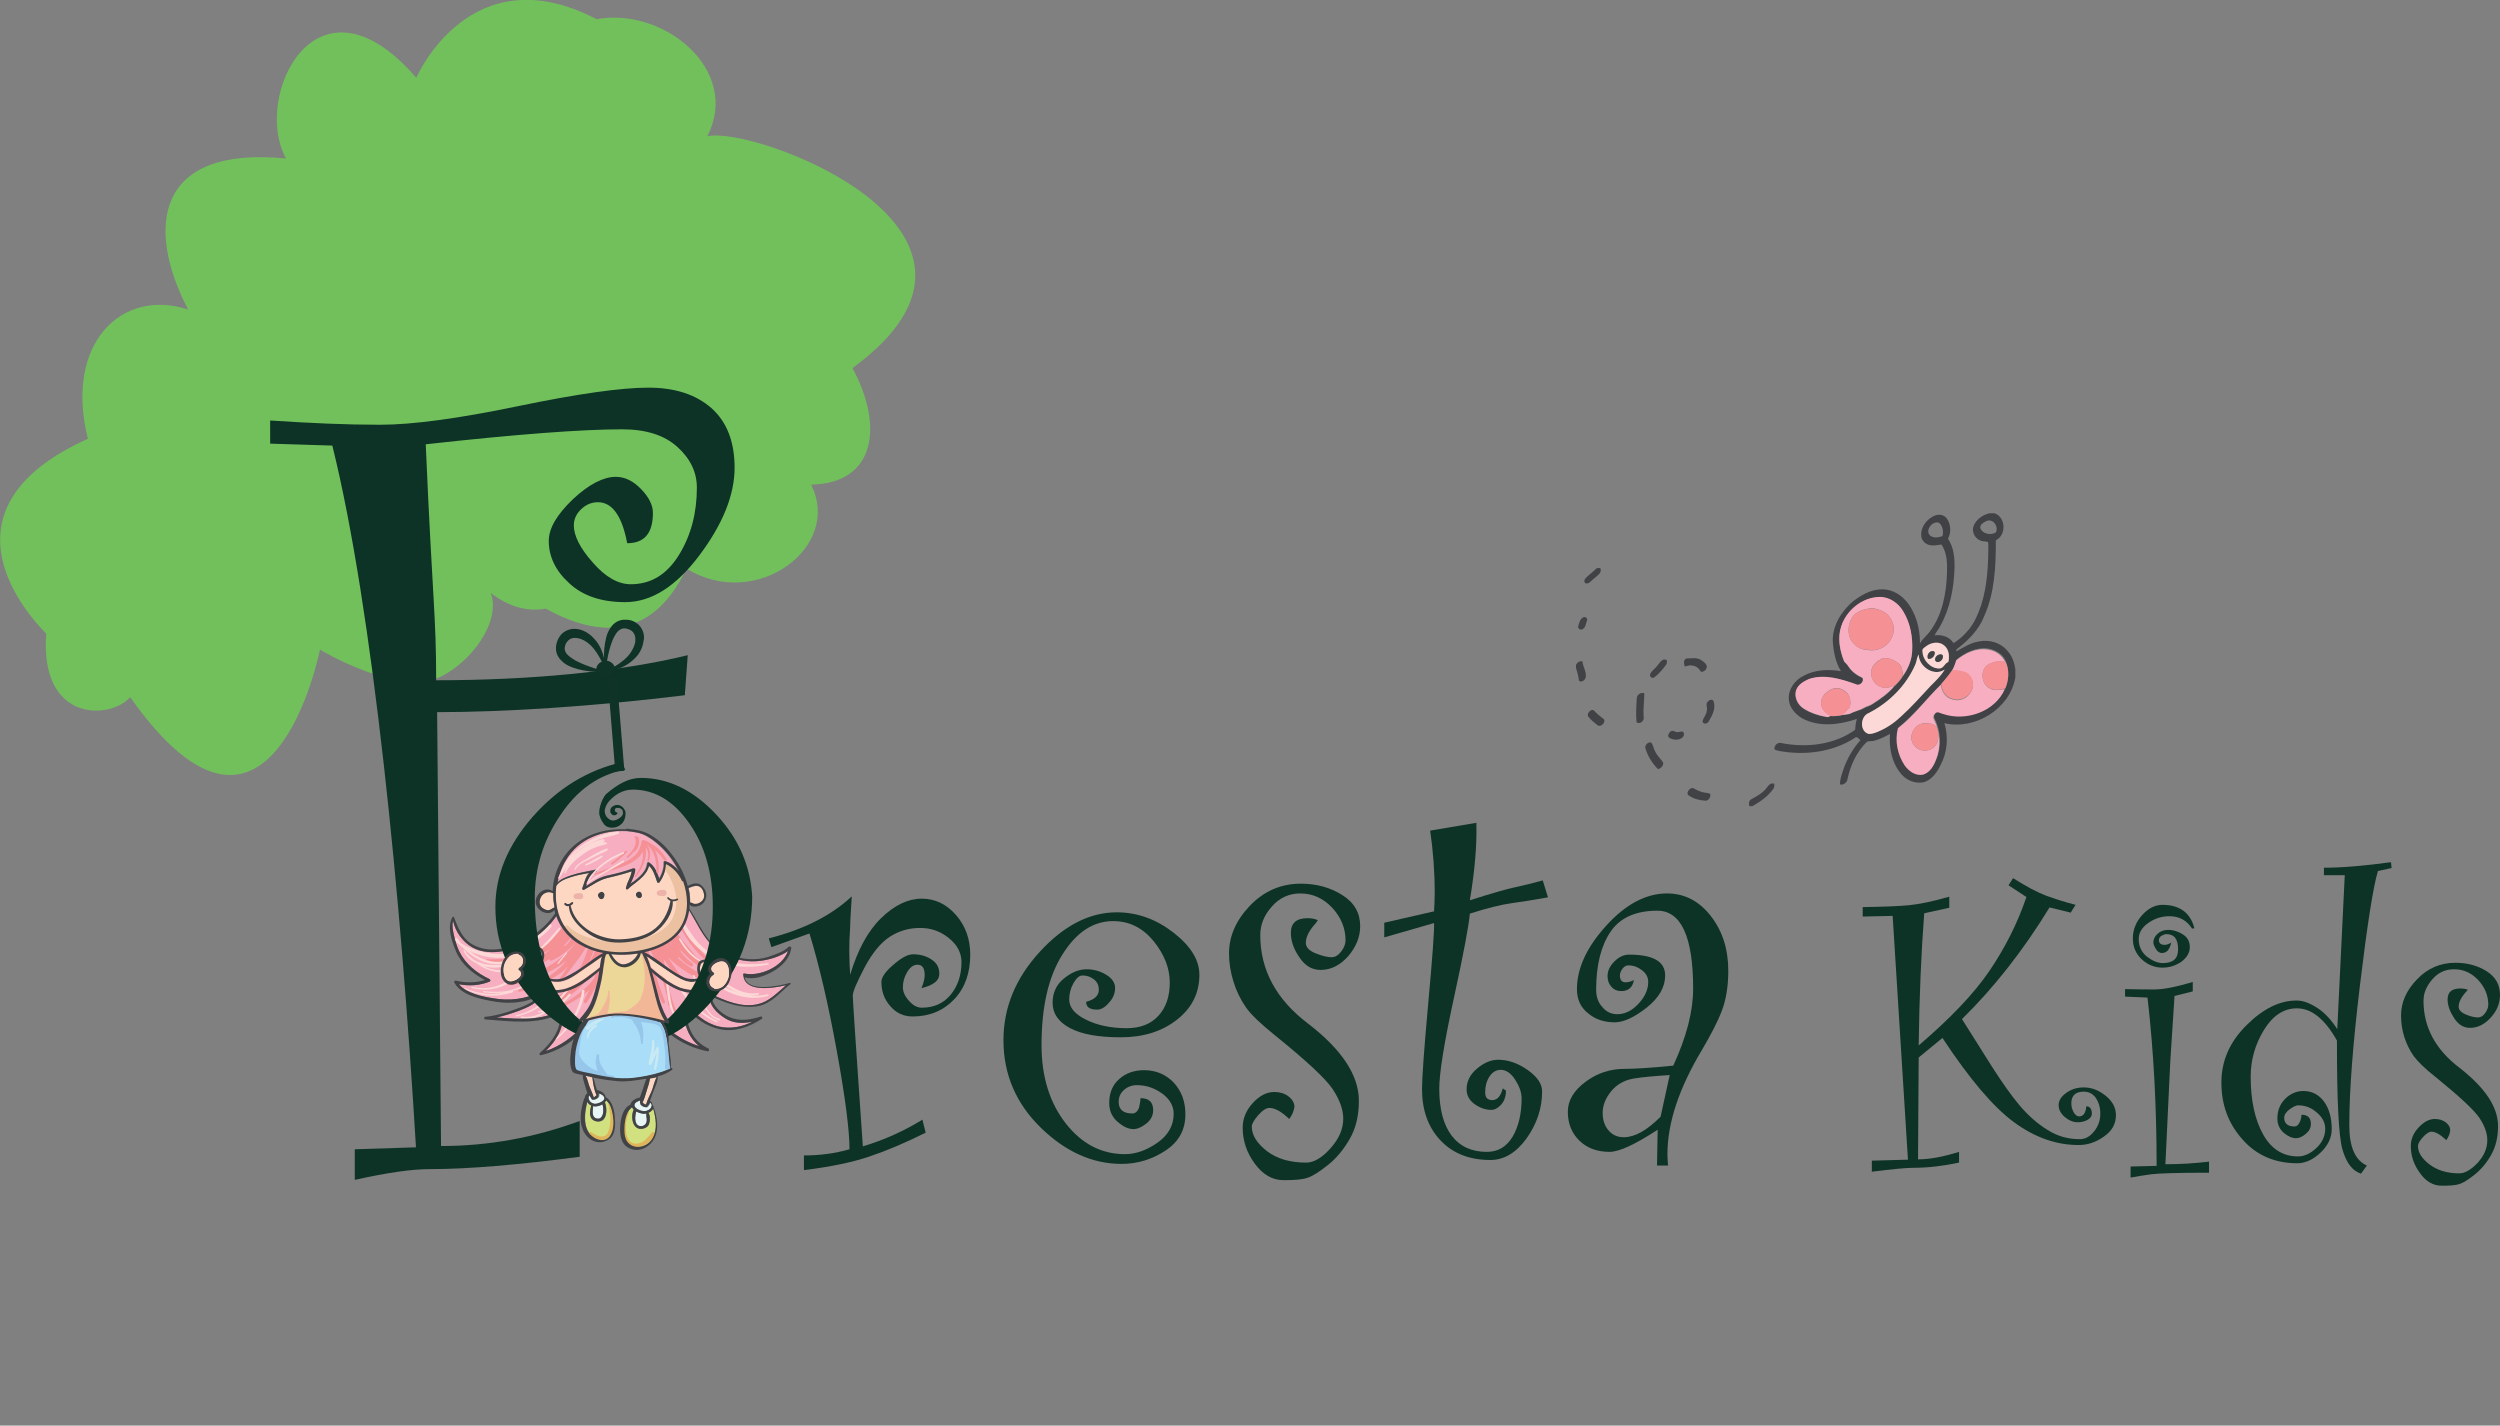 <?xml version="1.0" encoding="utf-8"?>
<!-- Generator: Adobe Illustrator 24.2.0, SVG Export Plug-In . SVG Version: 6.00 Build 0)  -->
<svg version="1.1" id="Vrstva_2" xmlns="http://www.w3.org/2000/svg" xmlns:xlink="http://www.w3.org/1999/xlink" x="0px" y="0px"
	 viewBox="0 0 768.1 438" style="enable-background:new 0 0 768.1 438;" xml:space="preserve">
<rect x="0" y="0" width="768.1" height="438" fill="#808080" stroke="none"/>
<style type="text/css">
	.st0{fill:#0D3326;}
	.st1{fill:#404245;}
	.st2{fill:#F7AEC1;}
	.st3{fill:#F59095;}
	.st4{fill:#FCD8D6;}
	.st5{fill:#72C05C;}
	.st6{fill:#0F3326;}
	.st7{fill:#FDD7C1;}
	.st8{fill:#EDD798;}
	.st9{fill:#ECC1A1;}
	.st10{fill:#A9DDF8;}
	.st11{fill:#96C6EA;}
	.st12{fill:#D1E17F;}
	.st13{fill:#DFB45A;}
	.st14{fill:#F2B796;}
	.st15{fill:#E8F5F5;}
	.st16{fill:#EDB3AA;}
	.st17{fill:#C9EAF3;}
</style>
<g>
	<path class="st0" d="M261.2,299.5c2.3-7.6,5.4-13.4,9.5-17.4c4.1-4,8.3-6,12.5-6c4.1,0,7.6,1.7,10.5,5c2.9,3.3,4.4,7.4,4.4,12.2
		c0,5.6-1.6,10.2-4.9,13.7c-3.3,3.5-7.6,5.3-12.8,5.3c-2.7,0-5-1-6.8-3.1c-1.9-2.1-2.8-4.6-2.8-7.5c0-1.4,1.2-3.2,3.7-5.3
		c2.4-2.1,4.4-3.2,6-3.2c2.2,0,4.1,0.5,5.7,1.6c1.6,1,2.4,2.5,2.4,4.4c0,2.1-1.8,3.5-5.5,4.4c0.7-1.6,1-3,1-4c0-2.1-0.7-3.2-2.2-3.2
		c-1.3,0-2.3,0.8-3.2,2.3c-0.9,1.5-1.3,3.1-1.3,4.6c0,1.4,0.6,2.8,1.9,4.2c1.2,1.4,2.5,2.1,3.9,2.1c3.7,0,6.7-1.3,8.9-4
		c2.2-2.7,3.3-6,3.3-10c0-2.9-1.3-5.3-3.9-7.4c-2.6-2.1-5.5-3.1-8.8-3.1c-3.4,0-6.5,0.9-9.3,2.7c-2.8,1.8-5.4,5-7.8,9.5
		c-2.4,4.6-3.6,7.4-3.6,8.6c0,0.9,1,16.3,3.1,46.3c6.7-2,12.8-4.8,18.3-8.2l1,4c-6.2,3.1-11.9,5.5-17.2,7.3
		c-5.3,1.8-12,3.2-20.2,4.2V355c4.8,0,9.5-0.6,14-1.9c0-5.8-1.3-15.9-3.9-30.2c-2.6-14.3-5.4-26.3-8.4-36.1l-11.7,4.2l-0.8-2.7
		c10.7-2.7,19.2-7,25.5-12.9c-0.3,4.7-0.5,7.9-0.5,9.6C260.8,289.9,260.9,294.7,261.2,299.5z"/>
	<path class="st0" d="M350.4,337.4c2.6,0,3.9,1.2,3.9,3.7c0,1.6-0.7,3-2.1,4.1c-1.4,1.1-2.7,1.7-4,1.7c-1.6,0-3.2-0.8-4.9-2.3
		c-1.7-1.5-2.5-3.4-2.5-5.7c0-3.1,1-5.6,3.1-7.4c2-1.8,4.6-2.7,7.6-2.7c3.6,0,6.7,1.3,9.1,3.8c2.4,2.6,3.6,5.8,3.6,9.8
		c0,4.7-2,8.4-6.1,11.1c-4.1,2.7-8.6,4.1-13.5,4.1c-8.9,0-17.2-3.7-24.8-11.1c-7.6-7.4-11.5-16.4-11.5-26.9c0-10,3.7-19,11.1-27.1
		c7.4-8.1,15.3-12.2,23.7-12.2c6.3,0,12.1,2.1,17.4,6.2c5.4,4.2,8,8.5,8,13c0,5.6-2.3,10.2-6.9,13.8c-4.6,3.6-10.3,5.4-17.3,5.4
		c-6.7,0-11.9-0.9-15.5-2.8c-3.6-1.9-5.4-4.5-5.4-7.8c0-3,1.1-5.5,3.4-7.4c2.3-1.9,4.6-2.9,7.1-2.9c2.2,0,4.2,0.6,6,1.7
		c1.8,1.1,2.7,2.5,2.7,4c0,1.7-0.6,3.2-1.9,4.6c-1.2,1.4-2.4,2.1-3.6,2.1c-2.3,0-3.4-0.8-3.4-2.4c2.6-0.7,3.9-1.9,3.9-3.7
		c0-1.4-0.5-2.4-1.5-3.2c-1-0.8-2.2-1.2-3.5-1.2c-1,0-1.9,0.8-2.8,2.4c-0.9,1.6-1.3,3.3-1.3,5c0,2.4,1.7,4.5,5.2,6.2
		c3.4,1.7,7.6,2.6,12.5,2.6c4.2,0,7.4-1.3,9.7-3.8c2.3-2.5,3.5-5.9,3.5-10.2c0-4.5-1.7-8.7-5-12.8c-3.4-4.1-7.5-6.1-12.4-6.1
		c-6.1,0-11.3,3.4-15.6,10.3c-4.3,6.8-6.4,16.1-6.4,27.8c0,9.7,2.5,17.7,7.4,24c4.9,6.3,11,9.5,18.2,9.5c3.4,0,6.7-1.2,10-3.5
		c3.3-2.3,5-5.3,5-8.9c0-2.4-1.2-4.5-3.5-6.2c-2.4-1.7-4.9-2.6-7.8-2.6c-1.5,0-2.9,0.5-4,1.5c-1.1,1-1.6,2.2-1.6,3.6
		c0,2.4,1.4,3.6,4.2,3.6c0.8,0,1.5-0.5,2-1.6C350.1,339.6,350.4,338.5,350.4,337.4z"/>
	<path class="st0" d="M396.1,343.8c-2.4-2.3-4.4-3.4-6.1-3.4c-0.9,0-2.1,0.7-3.4,2.2c-1.3,1.5-2,2.7-2,3.5c0,2.7,1.6,5.2,4.7,7.6
		c3.2,2.4,7.2,3.5,12,3.5c2.3,0,4.8-1.4,7.4-4.3c2.6-2.9,4-5.9,4-9.2c0-2.8-1.1-5.8-3.2-9c-2.1-3.2-8.1-8.8-17.9-16.7
		c-4.2-3.4-7.2-6.2-8.8-8.5c-1.6-2.3-2.9-4.9-3.8-7.8c-0.9-2.9-1.4-5.8-1.4-8.7c0-5.3,2.1-10.2,6.4-14.7c4.3-4.5,9.5-6.8,15.7-6.8
		c4.8,0,9.1,1.2,12.7,3.5c3.7,2.3,5.5,5.5,5.5,9.6c0,3.3-1.3,6.4-3.7,9.2c-2.5,2.8-5.3,4.2-8.5,4.2c-2.6,0-4.8-1.3-6.5-3.9
		c-1.8-2.6-2.6-5.1-2.6-7.5c0-3,1.7-4.5,5.2-4.5c1.1,0,2.1,0.2,3.1,0.6c-0.1,0.2-0.4,0.6-0.7,1c-2,2.2-3,4.2-3,6c0,1.3,1,2.4,3,3.2
		c2,0.8,3.6,1.2,4.9,1.2c1.1,0,2.1-0.6,3-1.8c0.9-1.2,1.3-2.3,1.3-3.4c0-3.7-1.4-7.1-4.1-10c-2.7-2.9-6-4.4-9.8-4.4
		c-3.5,0-6.5,1.4-8.8,4.1c-2.4,2.7-3.5,5.6-3.5,8.7c0,10.7,4.9,19.8,14.7,27.2c10.4,8,15.6,15.9,15.6,23.7c0,4.5-0.9,8.4-2.8,11.7
		c-1.9,3.3-4.1,6-6.8,8.1c-2.6,2.1-4.7,3.4-6.3,3.9c-1.5,0.5-3.9,0.7-7.2,0.7c-3.5,0-6.4-1.7-8.9-5.1c-2.5-3.4-3.7-7.1-3.7-11
		c0-2.8,1-5.3,3.1-7.6c2.1-2.3,4.3-3.4,6.6-3.4c1.6,0,3.1,0.4,4.3,1.3c1.2,0.9,1.9,2,1.9,3.3C397.5,341.3,397.1,342.5,396.1,343.8z"
		/>
	<path class="st0" d="M475.6,275.7c-4.5,0.8-8.2,1.4-11.2,1.8c-2.9,0.4-7.2,1.4-12.8,3.2c-0.3,3.5-1.9,12.2-4.9,25.9
		c-3,13.8-4.5,23.1-4.5,27.9c0,6.3,1.3,11.1,3.8,14.4c2.6,3.4,6.2,5,10.8,5c3.4,0,6-1.5,7.9-4.6c1.8-3,2.8-7,2.8-11.8
		c0-1.9-0.7-3.8-2-5.8c-1.3-2-2.8-3-4.4-3c-1.4,0-2.6,0.7-3.5,2.1c-0.9,1.4-1.3,3-1.3,4.8c0,1.6,0.7,2.4,2.2,2.4
		c1.5,0,2.6-1.2,3.2-3.6l1,0.7c0,1.7-0.5,3.1-1.4,4.2c-1,1.1-2,1.7-3.1,1.7c-1.8,0-3.5-0.6-5.2-1.8c-1.6-1.2-2.4-2.7-2.4-4.5
		c0-2.4,1-4.5,3.1-6.3c2.1-1.8,4.3-2.8,6.6-2.8c3,0,6,1,9,3.1c3,2.1,4.5,4.3,4.5,6.6c0,5.2-1.6,10-4.8,14.5
		c-3.2,4.4-6.9,6.6-11.1,6.6c-6.4,0-11.5-2-15.3-6c-3.8-4-5.7-9.3-5.7-15.8c0-3.2,0.6-12,1.9-26.2c1.3-14.2,1.9-22.5,1.8-24.8
		l-15.3,4.4v-4.5l15.3-3.5c0.1-1.6,0.2-3.6,0.2-5.8c0-6.5-0.5-12.9-1.4-19l14.2-2.4c0.2,6.9-0.5,14.8-2,23.8
		c6.9-2.2,11.5-3.5,13.9-4c2.4-0.5,5.2-1.2,8.5-2.1L475.6,275.7z"/>
	<path class="st0" d="M502,301.1c-0.4,2.3-1.7,3.4-3.9,3.4c-1.2,0-2.2-0.4-3-1.3c-0.8-0.9-1.2-2-1.2-3.3c0-1.6,0.7-3.1,2.1-4.5
		c1.4-1.4,2.9-2.1,4.5-2.1c7.4,0,11.1,2.1,11.1,6.4c0,3.6-1.9,6.9-5.7,9.9c-3.8,3-7.1,4.5-9.8,4.5c-3.2,0-6-0.9-8.2-2.8
		c-2.3-1.8-3.4-4.3-3.4-7.4c0-6.4,3-12.9,9-19.5c6-6.6,12.2-9.9,18.7-9.9c5.3,0,9.8,2.3,13.4,6.9c3.6,4.6,5.4,10.2,5.4,16.9
		c0,4.8-0.7,8.9-2,12.3c-1.3,3.4-3.4,7.4-6.1,12c-7,11.7-10.6,22.3-10.6,32.1c0,1.1,0.1,2.2,0.2,3.4h-3.4l0.2-11
		c-6.9,4.5-11.8,6.8-14.8,6.8c-3.7,0-6.8-1.1-9.2-3.4c-2.4-2.3-3.6-5.3-3.6-8.9c0-3.5,1.8-6.5,5.4-9.2c3.6-2.7,7.6-4,12-4
		c3.1,0,8.1-0.3,15-1c4.1-8.9,6.1-16.7,6.1-23.7c0-15.9-3.7-23.9-11-23.9c-6.7,0-11.5,2.2-14.4,6.5c-2.9,4.3-4.4,10.2-4.4,17.8
		c0,2.1,0.6,3.9,1.9,5.3c1.2,1.5,2.8,2.2,4.6,2.2c2.3,0,4.4-1,6.4-3.1c2-2.1,3.1-4.4,3.1-6.8c0-1.4-0.6-2.6-1.9-3.6
		c-1.3-1-2.7-1.5-4.2-1.5c-0.7,0-1.2,0.3-1.8,1c-0.5,0.7-0.8,1.4-0.8,2.1c0,1.4,0.6,2.1,1.7,2.1C500.4,301.8,501.3,301.5,502,301.1z
		 M513,330.3c-4.6,0.3-8.3,0.6-11.2,1.1c-2.8,0.5-5.1,1.8-6.8,3.9c-1.7,2.1-2.6,4.3-2.6,6.6c0,2.2,0.6,4,1.8,5.4
		c1.2,1.4,2.7,2.1,4.7,2.1c3.4,0,7.1-2.1,11.3-6.3L513,330.3z"/>
	<g>
		<path class="st0" d="M641,339.9c1.1,0,1.7,0.8,1.7,2.3c0,0.7-0.4,1.3-1.2,1.8c-0.8,0.5-1.9,0.8-3.1,0.8c-1.4,0-2.7-0.5-4-1.6
			c-1.3-1.1-1.9-2.3-1.9-3.7c0-1.4,0.8-2.6,2.3-3.7c1.5-1.1,3.3-1.7,5.4-1.7c2.5,0,4.7,0.9,6.8,2.6c2.1,1.7,3.1,3.7,3.1,5.9
			c0,2.7-1.2,4.9-3.7,6.6c-2.5,1.8-5.1,2.6-7.8,2.6c-6.8,0-13.4-2.3-19.8-7c-6.4-4.7-13.7-13.3-22-25.9l-7.3,6l-0.2,31.3
			c3.6,0,7.8-0.8,12.6-2.3v3.3c-4.7,1-9.4,1.6-14.1,1.6c-2.1,0-6.4,0.4-12.7,1.2v-3.4l11.1-0.3l-4.7-74.9l-9.2,0.2v-2.9
			c6.7-0.1,11.5-0.3,14.4-0.6c2.9-0.3,7-1.1,12.2-2.6v3.4l-7.7,1.7c-0.9,11.8-1.5,25.3-1.7,40.6c9.7-8.3,17-15.9,21.8-23
			c4.8-7.1,8.6-14.6,11.3-22.6l-5.5-3.6l1.4-2.2c4.1,2.6,7.5,4.4,10.2,5.4c2.8,1,5.8,2,9,2.8l-1.5,2.4l-6.5-1.6
			c-8,13.1-17,24.6-26.9,34.3l9.2,14.6c3,4.7,5.8,8.7,8.4,11.8c2.6,3.1,5.5,5.7,8.6,7.6c3.1,2,6.4,2.9,10,2.9c1.7,0,3.1-0.8,4.4-2.4
			c1.3-1.6,1.9-3.4,1.9-5.5c0-1.9-0.5-3.5-1.4-4.8c-0.9-1.3-2.2-1.9-3.7-1.9c-2.5,0-3.8,1.2-3.8,3.6c0,0.9,0.2,1.8,0.7,2.7
			c0.5,0.9,1.1,1.3,1.7,1.3C640.1,343,640.8,342,641,339.9z"/>
		<path class="st0" d="M678.7,360.3c-9.6,0-15.6,0.2-17.9,0.5c-2.4,0.3-4.4,0.7-6.2,1v-3.4l8-0.2c0-18-0.9-35.3-2.8-51.7l-6.9-0.3
			v-2.3c4.3,0.1,7.2,0.1,8.9,0.1c3,0,6.9-0.8,11.9-2.3v2.9l-5.6,1.4l-1.3,20.1l-1.5,31.6c4.7,0,9.2-0.3,13.4-0.8V360.3z
			 M674.2,285.2l-0.7,0.1c-1.6-2.5-3.9-3.8-7-3.8c-2.4,0-4.5,0.7-6.5,2.1c-2,1.4-2.9,3.1-2.9,4.9c0,2.2,0.8,4,2.5,5.4
			c1.7,1.3,3.3,2,4.9,2c3.2,0,4.7-1.4,4.7-4.2c0-3.2-1.2-4.7-3.6-4.7c-0.5,0-0.9,0.2-1.5,0.5c-0.5,0.3-0.8,0.8-0.8,1.3
			c0,1,0.6,1.5,1.8,1.5c0.5,0,1.2-0.2,2-0.7c-0.5,2.2-1.4,3.2-2.9,3.2c-0.7,0-1.3-0.4-1.8-1.2c-0.5-0.8-0.8-1.5-0.8-2
			c0-1,0.4-1.9,1.3-2.7c0.9-0.8,1.9-1.2,3.2-1.2c1.7,0,3.2,0.5,4.6,1.4c1.4,0.9,2.1,2.2,2.1,3.9c0,1.7-0.9,3.2-2.6,4.5
			c-1.8,1.2-3.7,1.8-5.8,1.8c-2.4,0-4.6-0.9-6.4-2.6c-1.8-1.7-2.7-3.8-2.7-6.4c0-2.7,1-5.1,2.9-7.2c1.9-2.1,4-3.1,6.2-3.1
			C669.6,278,673,280.4,674.2,285.2z"/>
		<path class="st0" d="M734.8,266.7l-4.2,0.9c-1.5,5-3.3,16.7-5.5,34.9c-2.2,18.2-3.3,32.6-3.3,43.2c0,6.7,1.8,10.8,5.4,12.4
			l-1.8,2.5c-2.6-0.8-4.5-3.3-5.7-7.4c-1.2-4.2-1.7-15.3-1.7-33.5c-3.7-6.6-7.8-9.9-12.3-9.9c-4,0-7.4,2.2-10.1,6.6
			c-2.7,4.4-4.1,9.2-4.1,14.4c0,7.3,1.3,13.2,3.8,17.7c2.5,4.5,6.1,6.8,10.7,6.8c2,0,3.9-0.9,5.7-2.6c1.8-1.7,2.7-3.7,2.7-5.9
			c0-1.9-0.9-3.6-2.6-5c-1.7-1.5-3.6-2.2-5.7-2.2c-0.6,0-1.5,0.4-2.6,1.2c-1.1,0.8-1.7,1.7-1.7,2.6c0,1.8,1.1,2.7,3.2,2.7
			c0.6,0,1.1-0.4,1.5-1.2c0.4-0.8,0.6-1.6,0.6-2.4c1.9,0,2.9,0.9,2.9,2.8c0,1.2-0.5,2.2-1.6,3.1c-1.1,0.9-2,1.3-3,1.3
			c-1.2,0-2.5-0.6-3.8-1.7c-1.3-1.2-1.9-2.6-1.9-4.3c0-2.5,0.8-4.5,2.4-6.1c1.6-1.6,3.5-2.4,5.6-2.4c2.6,0,4.7,1.1,6.3,3.2
			c1.6,2.2,2.4,5,2.4,8.5c0,2.6-1.1,5-3.4,7.2c-2.3,2.2-4.7,3.3-7.2,3.3c-6.8,0-12.5-2.4-16.8-7.3c-4.4-4.9-6.5-10.7-6.5-17.5
			c0-6.6,2.5-12.4,7.6-17.5c5.1-5.1,10.2-7.7,15.5-7.7c2,0,4.1,0.8,6.4,2.3c2.3,1.5,4.3,3.7,6.1,6.5l2.3-47.3h-6.4v-2.3
			c5.7,0,12.5-0.6,20.6-1.7L734.8,266.7z"/>
		<path class="st0" d="M751.6,350.3c-1.8-1.7-3.3-2.6-4.6-2.6c-0.7,0-1.6,0.6-2.6,1.7c-1,1.1-1.5,2-1.5,2.7c0,2,1.2,3.9,3.6,5.7
			c2.4,1.8,5.4,2.7,9.1,2.7c1.7,0,3.6-1.1,5.6-3.2c2-2.2,3-4.5,3-7c0-2.1-0.8-4.4-2.4-6.8c-1.6-2.4-6.1-6.6-13.5-12.6
			c-3.2-2.5-5.4-4.7-6.7-6.4c-1.2-1.7-2.2-3.7-2.9-5.9c-0.7-2.2-1-4.4-1-6.6c0-4,1.6-7.7,4.9-11.1c3.2-3.4,7.2-5.1,11.8-5.1
			c3.7,0,6.9,0.9,9.6,2.6c2.8,1.8,4.1,4.2,4.1,7.3c0,2.5-0.9,4.8-2.8,6.9c-1.9,2.1-4,3.2-6.4,3.2c-2,0-3.6-1-4.9-3
			c-1.3-2-2-3.9-2-5.7c0-2.3,1.3-3.4,3.9-3.4c0.8,0,1.6,0.1,2.3,0.4c-0.1,0.2-0.3,0.4-0.6,0.7c-1.5,1.7-2.2,3.2-2.2,4.5
			c0,1,0.8,1.8,2.2,2.4c1.5,0.6,2.7,0.9,3.7,0.9c0.8,0,1.6-0.4,2.2-1.3c0.7-0.9,1-1.8,1-2.6c0-2.8-1-5.3-3.1-7.6
			c-2.1-2.2-4.5-3.3-7.4-3.3c-2.7,0-4.9,1-6.7,3.1c-1.8,2.1-2.7,4.2-2.7,6.6c0,8.1,3.7,15,11.1,20.6c7.8,6.1,11.8,12,11.8,17.9
			c0,3.4-0.7,6.3-2.1,8.8c-1.4,2.5-3.1,4.5-5.1,6.1c-2,1.6-3.6,2.6-4.7,2.9c-1.2,0.4-3,0.5-5.4,0.5c-2.6,0-4.9-1.3-6.7-3.9
			c-1.9-2.6-2.8-5.3-2.8-8.3c0-2.1,0.8-4,2.4-5.7c1.6-1.7,3.2-2.6,5-2.6c1.2,0,2.3,0.3,3.3,1c0.9,0.7,1.4,1.5,1.4,2.5
			C752.7,348.4,752.3,349.3,751.6,350.3z"/>
	</g>
	<g>
		<path class="st1" d="M607.9,197.1c-2.5,0.4-4.6,1.8-6.8,3c-0.3-0.6,0.5-0.9,0.8-1.2c3.2-2.5,6.1-5.6,7.6-9.3
			c3.4-7.4,3.7-15.6,3.7-23.6c3.3-1.6,3.1-7.1-0.4-8.3h-1.6c-2.1,0.5-4.2,2-4.9,4.1c-0.5,1.6,0.4,3.4,1.8,4.1
			c0.8,0.5,1.8,0.4,2.7,0.6c0,0.2,0.1,0.5,0.1,0.7c0,6.3-0.3,12.7-2.2,18.7c-1,2.9-2.2,5.8-4.3,8.1c-1.2,1.4-2.6,2.6-4.2,3.6
			c-1.2-2-3.7-2.7-5.8-2.4c0.4-1,1.2-1.8,1.7-2.8c3-5.4,4.2-11.6,4.4-17.7c0.1-3.2-0.2-6.5-2-9.2c1.1-2,0.9-4.9-0.7-6.6
			c-1.2-1.1-3-0.9-4.3,0c-2,1.2-3.5,3.5-3.2,5.9c0.1,1.1,1,2.1,2,2.5c1.3,0.5,2.8,0.2,4.2,0c1.7,2.5,1.8,5.7,1.7,8.6
			c-0.2,6.4-1.4,13.1-5.4,18.3c-0.9,1.2-2.2,2.1-2.9,3.5c0-4.8-1.3-9.7-4.5-13.3c-2-2.2-4.9-3.6-7.9-3.3c-3,0.2-5.7,1.8-8,3.5
			c-3.6,3-6.5,7.5-6.4,12.3c0.2,3.2,0.8,6.5,2.5,9.3c-3.8-0.6-7.9-0.5-11.4,1.4c-2.8,1.3-4.9,4.3-4.6,7.4c0.2,2.5,2.1,4.5,4.1,5.7
			c5.2,2.8,11.4,2,16.8,0.2c-0.3,1.1-0.5,2.2-0.5,3.3c-6.5,4.7-15,5.6-22.7,4.1c-1.1-0.4-2.3,0.8-2.1,1.9c0.4,0.4,0.9,0.3,1.3,0.5
			c8,1.5,16.6,0.4,23.4-4c0.6-0.6,1.2,0.3,1.7,0.7c-2.4,2.7-4.2,5.9-5.3,9.2c-0.5,1.5-1,2.9-1,4.4c1,0.3,2.1-0.5,2.3-1.5
			c0.9-4.3,2.8-8.5,6-11.6c0.7-0.3,1.5-0.1,2.2-0.3c1.7-0.4,3.3-1.3,4.9-2.1c-0.4,4.4,0.6,9.1,3.6,12.5c1.7,1.9,4.4,2.9,6.9,2.3
			c2.4-0.8,4-3.1,5-5.2c2.1-3.9,2.5-8.6,1.2-12.9c9.4,2.2,20.1-4.4,21.8-14v-2.6c-0.3-2-1-4.1-2.4-5.6
			C614.7,197.4,611.1,196.4,607.9,197.1z M608.5,162.4c-0.4-1.1,0.8-1.8,1.6-2.2c2.1-1.2,4.1,1.5,3.1,3.4
			C611.7,164.5,609.2,164.1,608.5,162.4z M596.8,164.7c-1.3,0.5-3.1,0.8-4.1-0.5c-1-1.7,1.1-4.2,3-3.6
			C596.9,161.5,597.2,163.4,596.8,164.7z M591.9,198.4c1.6-1.1,4-1.4,5.5-0.1c1.5,1.2,1.6,3.3,1.2,5c-1.1,0.4-1.4,2-2.8,2
			c-2.8,0.1-5.2-2.6-5.2-5.3C590.4,199.3,591.4,198.9,591.9,198.4z M568.3,219.4c-0.9,0.2-1.8,0.2-2.7,0.4c-1,0.2-2,0.3-3.1,0.2
			c-0.5,0.2-1,0.5-1.5,0.3c-2.4-0.4-4.8-1.2-6.8-2.5c-1.9-1.1-3.1-3.6-2.3-5.8c0.7-1.7,2.3-2.6,3.9-3.3c4.8-1.6,9.8-0.1,14.4,1.6
			c1.2,0.7,2.7-0.9,2-2c-1.7-0.7-3.3-1.9-4.3-3.5c-0.4-0.6-0.9-1-1.3-1.5c-1.4-3.4-2.1-7.3-0.9-10.8c1.6-4.9,6.4-8.9,11.7-9
			c3.1-0.1,5.9,1.9,7.4,4.5c2.1,3.6,2.9,7.9,2.7,12c-0.1,2.8-1.2,5.4-2.8,7.7c-0.6,1.1-1.5,2-2.3,2.9l-0.2,0.1
			c-1.8,2.3-4.4,4.1-6.9,5.7c-0.8,0.6-1.8,0.7-2.7,1.3C571.2,218.4,569.7,218.6,568.3,219.4z M577.2,224.7c-1,0.4-2,0.8-3,0.8
			c-2.9-0.7-2.6-5.4-0.1-6.4c6.3-3.2,11.6-8.5,14.4-15c0.5-1,0.5-2.1,1-3c0,3.7,4.7,6.9,8,4.6c-1.2,2-2.8,3.5-4.4,5.1
			c-2.9,3.1-5.7,6.3-8.9,9.2C582.2,221.9,579.9,223.6,577.2,224.7z M616.1,211.5c-3,6.9-11.9,10-18.8,7.6c-0.7-0.1-1.4-0.7-2.1-0.5
			c-0.7,0.4-1.3,1.4-0.8,2.2c1.9,3.8,2.2,8.4,0.6,12.3c-0.7,1.9-1.8,3.9-3.9,4.6c-2.3,0.5-4.4-1.1-5.7-2.8
			c-2.2-3.3-3.1-7.5-2.1-11.4c4.9-3.9,8.7-9,13.2-13.4c1.2-1.4,2.3-2.8,3.4-4.3c0.6-1,1-2.1,1.3-3.2c2.7-2.2,6.2-3.9,9.8-3.3
			c2.3,0.4,4.4,1.8,5.3,3.9C617.4,205.9,617.2,209,616.1,211.5z"/>
		<path class="st1" d="M487.1,179.2c1.1,0.4,1.8-0.9,2.6-1.4c0.9-0.9,2.6-1.7,2-3.2c-0.6-0.2-1.2-0.1-1.6,0.4
			c-0.9,0.9-1.9,1.6-2.8,2.5C486.8,177.9,486.5,178.7,487.1,179.2z"/>
		<path class="st2" d="M575.2,216.3c2.5-1.6,5-3.3,6.9-5.7c-1,0.3-1.9,0.9-3,0.7c-2.4-0.1-4.3-2.3-4.2-4.6c-0.1-2.1,1.7-3.6,3.4-4.4
			c1.8-0.4,3.7,0.4,5.1,1.6c1.1,0.9,1.1,2.4,1.3,3.7c1.6-2.3,2.7-4.9,2.8-7.7c0.2-4.1-0.5-8.4-2.7-12c-1.5-2.6-4.3-4.6-7.4-4.5
			c-5.3,0.1-10.1,4.1-11.7,9c-1.2,3.6-0.4,7.5,0.9,10.8c0.4,0.5,1,0.9,1.3,1.5c1,1.6,2.6,2.7,4.3,3.5c0.7,1.1-0.8,2.7-2,2
			c-4.6-1.6-9.6-3.2-14.4-1.6c-1.6,0.7-3.3,1.7-3.9,3.3c-0.8,2.1,0.4,4.6,2.3,5.8c2.1,1.3,4.4,2.1,6.8,2.5c0.5,0.3,1.1-0.1,1.5-0.3
			c-1.5-0.7-2.9-2-3-3.7c-0.1-2.2,1.7-3.9,3.6-4.6c1.5-0.6,3.1,0.1,4.2,1.1c1.1,1,1.4,2.7,1.1,4.2c-0.1,0.8-1.1,1-1.3,1.8
			c-0.5,0.3-1,0.6-1.5,1c0.9-0.1,1.8-0.2,2.7-0.4c1.4-0.8,2.9-1,4.2-1.8C573.4,217,574.4,216.8,575.2,216.3z M569.7,197.9
			c-2.5-2.3-2.2-6.7,0.1-9.1c1.1-1,2.6-1.5,4.1-1.8c1.4-0.3,2.8,0,4.1,0.6c3,1.1,4.7,4.9,3.4,7.9c-1.1,3.1-4.5,4.8-7.6,4.2
			C572.3,199.7,570.8,199.1,569.7,197.9z"/>
		<path class="st3" d="M581.4,195.5c1.3-3-0.4-6.8-3.4-7.9c-1.3-0.5-2.7-0.8-4.1-0.6c-1.5,0.4-3,0.8-4.1,1.8
			c-2.3,2.4-2.6,6.8-0.1,9.1c1,1.2,2.6,1.8,4.1,1.7C576.9,200.3,580.4,198.5,581.4,195.5z"/>
		<path class="st1" d="M486.4,189.7c-1,0.5-1.2,1.7-1.5,2.7c-0.2,0.6,0.5,1.2,1.1,1c1.2-0.4,1.2-1.8,1.6-2.8
			C487.9,189.9,486.9,189.3,486.4,189.7z"/>
		<path class="st4" d="M595.8,205.4c1.4,0,1.6-1.6,2.8-2c0.4-1.7,0.2-3.8-1.2-5c-1.5-1.4-3.9-1.1-5.5,0.1c-0.5,0.4-1.4,0.8-1.2,1.6
			C590.7,202.7,593.1,205.4,595.8,205.4z M595.6,201.1c0.4-0.1,1-0.2,1.2,0.2c0.4,1.1-0.8,2.4-2,1.9
			C594.1,202.7,594.8,201.4,595.6,201.1z M594.4,200.3c0.2,1.1-0.8,2.3-2,2.1C591.7,201.2,593.2,199.3,594.4,200.3z"/>
		<path class="st2" d="M611.3,211.5c-2.8-1.4-3-6.2-0.1-7.5c1.5-0.7,3.3-1.1,4.9-0.5c-0.9-2.2-3.1-3.6-5.3-3.9
			c-3.6-0.6-7.1,1.1-9.8,3.3c-0.3,1.1-0.7,2.2-1.3,3.2c1.5-0.1,3,0.1,4.4,0.7c1.9,1.1,2.7,3.8,1.5,5.7c-1.1,2.1-3.7,3.3-6,2.3
			c-2-0.5-3.1-2.5-3.3-4.4c-4.5,4.4-8.2,9.5-13.2,13.4c-1,3.9-0.1,8.1,2.1,11.4c1.3,1.8,3.4,3.3,5.7,2.8c2.1-0.7,3.2-2.7,3.9-4.6
			c1.6-3.9,1.3-8.5-0.6-12.3c-0.5-0.8,0-1.8,0.8-2.2c0.7-0.2,1.4,0.4,2.1,0.5c6.9,2.3,15.8-0.7,18.8-7.6
			C614.5,211.8,612.8,212.5,611.3,211.5z M595.5,226.6c0.1,2.2-2,4.2-4.3,4c-2.3,0-4.4-2.3-3.9-4.7c0.3-1.4,1.2-2.8,2.6-3.4
			c1.3-0.5,2.7-0.3,4.1,0C595.4,223.3,595.7,225.1,595.5,226.6z"/>
		<path class="st1" d="M594.4,200.3c-1.2-0.9-2.7,0.9-2,2.1C593.6,202.6,594.6,201.4,594.4,200.3z"/>
		<path class="st4" d="M593.1,210.8c1.6-1.6,3.3-3.2,4.4-5.1c-3.3,2.3-8-0.9-8-4.6c-0.6,0.9-0.6,2-1,3c-2.8,6.5-8.1,11.8-14.4,15
			c-2.6,1-2.8,5.7,0.1,6.4c1.1,0,2.1-0.4,3-0.8c2.6-1.1,4.9-2.7,7-4.7C587.4,217.1,590.2,213.9,593.1,210.8z"/>
		<path class="st1" d="M594.9,203.3c1.1,0.5,2.3-0.8,2-1.9c-0.2-0.4-0.9-0.4-1.2-0.2C594.8,201.4,594.1,202.7,594.9,203.3z"/>
		<path class="st1" d="M519.8,204.5c1.3,0,2.2,0.9,2.8,1.9c1,0.1,1.9-0.8,1.8-1.8c-0.3-0.7-0.9-1.3-1.6-1.7c-1.3-1-3-0.6-4.5-0.6
			c-1.1,0.1-1,1.6-0.7,2.4C518.3,204.8,519,204.2,519.8,204.5z"/>
		<path class="st3" d="M583.4,203.9c-1.4-1.2-3.2-2-5.1-1.6c-1.6,0.9-3.5,2.3-3.4,4.4c-0.1,2.3,1.8,4.6,4.2,4.6c1.1,0.2,2-0.4,3-0.7
			l0.2-0.1c0.9-0.9,1.7-1.8,2.3-2.9C584.5,206.3,584.4,204.8,583.4,203.9z"/>
		<path class="st1" d="M509.3,204.4c-0.7,1-1.8,1.6-2.3,2.7c-0.3,0.8,0.6,1.5,1.3,1c1.3-1,2.4-2.3,3.4-3.6c0.5-0.5,0.5-1.1,0.4-1.7
			C510.7,202.1,510,203.6,509.3,204.4z"/>
		<path class="st1" d="M487.2,208.1c0.3-1.7-0.9-3.3-1-4.9c-0.9-0.2-1.6,0.3-2,1.1v0.9c0.4,1.3,0.8,2.6,0.9,3.9
			C485.8,209.9,487.1,208.9,487.2,208.1z"/>
		<path class="st3" d="M611.2,203.9c-2.9,1.4-2.7,6.2,0.1,7.5c1.5,1,3.2,0.4,4.8,0.1c1.1-2.6,1.3-5.6,0.1-8.1
			C614.5,202.8,612.8,203.2,611.2,203.9z"/>
		<path class="st3" d="M599.7,214.6c2.2,1,4.9-0.3,6-2.3c1.1-1.9,0.4-4.6-1.5-5.7c-1.4-0.6-2.9-0.7-4.4-0.7c-1,1.5-2.2,2.9-3.4,4.3
			C596.6,212.1,597.7,214.1,599.7,214.6z"/>
		<path class="st3" d="M568.4,217c0.3-1.5,0.1-3.2-1.1-4.2c-1.1-1-2.7-1.7-4.2-1.1c-1.9,0.6-3.7,2.4-3.6,4.6c0.1,1.7,1.5,3.1,3,3.7
			c1,0.1,2.1-0.1,3.1-0.2c0.5-0.3,1-0.6,1.5-1C567.3,218,568.3,217.8,568.4,217z"/>
		<path class="st1" d="M502.9,214.5c-0.2,2.5-0.3,4.9-0.1,7.4c1.1,0.8,2.5-0.5,2.2-1.7c-0.2-2.4,0.2-4.8,0.2-7.2
			C504.2,212.6,502.9,213.4,502.9,214.5z"/>
		<path class="st1" d="M524.9,215.4c-1.1,0.7-0.2,2-0.5,3c-0.1,1.2-1.1,2.1-1.3,3.2c0.1,1.1,1.6,0.8,1.9,0c1.1-1.8,2.2-3.9,1.5-6.1
			C526.3,214.8,525.3,214.9,524.9,215.4z"/>
		<path class="st1" d="M490.2,218.8c-0.3-0.4-0.8-0.9-1.3-0.6c-0.7,0.3-1.4,1.3-0.9,2c0.8,1,1.8,1.8,2.8,2.6c1,0.8,2.6-0.8,2-1.8
			C491.9,220.3,491,219.6,490.2,218.8z"/>
		<path class="st3" d="M589.9,222.5c-1.4,0.5-2.3,2-2.6,3.4c-0.5,2.3,1.6,4.7,3.9,4.7c2.2,0.2,4.3-1.7,4.3-4
			c0.2-1.5-0.1-3.3-1.5-4.1C592.6,222.2,591.2,222.1,589.9,222.5z"/>
		<path class="st1" d="M515.8,224.9c-0.8,0.3-1.6-0.6-2.3-0.3c-0.7,0.4-1.4,1.5-0.6,2.1c1.2,0.7,2.8,0.8,3.9,0
			c0.4-0.4,0.8-1,0.5-1.5C517.2,224.5,516.3,224.8,515.8,224.9z"/>
		<path class="st1" d="M508.6,231c-0.6-0.9-0.6-1.9-1.2-2.8c-1-0.5-2.3,0.9-1.8,1.9c0.7,2.3,2.1,4.5,3.8,6.2c0.9-0.2,1.7-1,1.6-2
			C510.3,233.2,509.2,232.3,508.6,231z"/>
		<path class="st1" d="M544.8,242.4c0.4-0.5,0.4-1.1,0.3-1.6c-1-0.4-1.7,0.4-2.2,1.1c-1.2,1.7-3.1,2.7-4.9,3.7
			c-0.7,0.4-0.8,1.4-0.5,2.1h0.9C540.8,246.3,543.2,244.7,544.8,242.4z"/>
		<path class="st1" d="M524.3,243.6c-1.3-0.1-2.5-0.6-3.6-1.2c-0.5-0.4-1.1-0.4-1.6,0.1c-0.5,0.4-0.9,1.3-0.4,1.8
			c1.5,1.1,3.4,1.6,5.2,1.7c0.9,0.1,1.6-0.9,1.6-1.7C525.6,243.7,524.8,243.7,524.3,243.6z"/>
	</g>
	<g>
		<path class="st5" d="M146.5,177.4c11.2,6.5,1.6,24.2-11.1,30.5c-12.8,6.3-37.1-8.3-37.1-8.3S83.3,275.5,40,214.2
			c-6.2,7-27.8,7.8-25.8-19.5c-12-12.3-29.9-40.6,12.8-59.9c-7.3-29.3,10.4-46.4,30.8-39.7c-13-24.9-10.3-50.4,30.1-46.4
			C77.4,30,97.1-11.7,127.9,23.9c0,0,16.5-38.3,55.4-18c20.6-3.8,44.5,15.6,34,36c13.9-3.6,102.2,29.1,44.6,71.2
			c9.5,17.4,7.4,35.4-12.7,35.8c9.7,19.1-16.8,39-38.3,25.8c-4.9,10.2-16.3,27.2-43.2,12.3C154.5,189.4,145,176.6,146.5,177.4z"/>
		<g>
			<g>
				<g>
					<path class="st0" d="M83.2,129.2c12,0.8,23.1,1.3,33.5,1.3c10,0,24.1-1.9,42.4-5.7c18.3-3.8,31.7-5.7,40.1-5.7
						c8.2,0,14.6,2.1,19.4,6.3c4.7,4.2,7.1,10.3,7.1,18.3c0,8.3-3.6,17.3-10.8,26.9c-7.2,9.6-14.8,14.4-22.8,14.4
						c-7.3,0-13-1.9-17.2-5.8c-4.2-3.8-6.3-8.2-6.3-13c0-3.9,2.5-8.1,7.4-12.8c4.9-4.6,9.4-6.9,13.2-6.9c2.8,0,5.4,1.3,7.8,3.8
						c2.4,2.5,3.6,4.9,3.6,7.3c0,6.2-2.6,9.3-7.9,9.3c-1.6-8.4-4.6-12.6-9-12.6c-1.9,0-3.6,0.7-5.1,2.1c-1.5,1.4-2.3,3.1-2.3,5
						c0,3.2,1.9,7,5.8,11.4c3.9,4.5,7.8,6.7,11.7,6.7c6.2,0,11.1-3,14.8-9c3.7-6,5.5-12.9,5.5-20.7c0-4.7-2-8.9-6-12.5
						c-4-3.6-9.6-5.4-17-5.4c-12.2,0-32.3,1.5-60.3,4.6c2.1,48.6,3.2,52.2,3.2,72.5c28.8,0,56.4-2.6,77.3-7.7l-0.9,12.3
						c-28.5,3.5-55.7,5.2-76.1,5.2l1.2,133.3c14.6,0,28.8-2.6,42.6-7.7v11c-18.9,2.5-34.3,3.8-46.2,3.8c-5.4,0-13,1.1-22.9,3.3v-9.4
						l18.8-0.6c-4.6-76.5-13.2-165.2-25.7-215.6l-19.1-0.6V129.2z"/>
				</g>
			</g>
			<g>
				<g>
					
						<rect x="187.8" y="208.2" transform="matrix(0.997 -8.142866e-02 8.142866e-02 0.997 -17.489 16.145)" class="st6" width="2.8" height="28.7"/>
					<path class="st6" d="M197.5,193.9c-0.4-1-1.1-2-2.1-2.6c-0.9-0.6-2-0.9-3-0.9c-1.1-0.1-2.3,0.2-3.2,0.8c-0.9,0.6-1.6,1.5-2,2.3
						c-0.5,0.8-0.8,1.7-1,2.6c-0.5,2.1-0.7,4.1-0.6,6.1c-0.5-2-1.3-4-2.8-5.7c-1.2-1.4-2.8-2.6-4.7-3.1c-1-0.2-2.1-0.3-3.1,0
						c-1.1,0.3-2.1,0.9-2.8,1.8c-0.7,0.9-1.1,1.9-1.3,2.9c-0.2,1-0.1,2.3,0.4,3.3c0.5,1,1.3,1.7,2,2.3c0.8,0.6,1.6,1,2.4,1.3
						c2.4,0.9,4.9,1.3,7.4,1.4c0.4,1.1,1.5,1.9,2.8,1.9c1.6,0,2.8-1.1,2.9-2.5c2.4-0.6,4.6-1.8,6.4-3.7c1.3-1.3,2.2-3,2.5-5
						C198,196,197.9,194.9,197.5,193.9z M173.7,200.2c-0.2-0.5-0.3-1-0.1-1.6c0.1-0.7,0.4-1.2,0.8-1.6c0.7-0.9,1.9-1.2,3.2-0.9
						c1.3,0.2,2.6,1,3.7,2c1.5,1.4,2.6,3.2,3.6,5.2c-1,0.4-1.6,1.2-1.7,2.2c-2.2-0.7-4.4-1.5-6.3-2.5
						C175.4,202.1,174.1,201.2,173.7,200.2z M193.7,200.6c-1.2,1.7-2.9,3-4.9,4.2c-0.3-0.9-1.2-1.6-2.3-1.8c0.4-2.2,0.9-4.3,1.7-6.3
						c0.6-1.4,1.4-2.8,2.4-3.3c0.5-0.3,1-0.4,1.6-0.3c0.7,0.1,1.2,0.3,1.7,0.6c0.9,0.6,1.4,1.7,1.3,3
						C195.2,198,194.5,199.4,193.7,200.6z"/>
				</g>
				<g>
					<g>
						<path class="st2" d="M232.9,308.5c-4.9,1.2-10.1-1-14.4-3.1c-0.2-0.1-0.5,0.1-0.5,0.3c-0.3,3.1,2.3,5.6,4.7,7.1
							c2.6,1.7,5.6,1.7,8.5,1.1c-3.2,1.6-6.7,2.3-10.3,1.5c-4.2-1-7.5-3.9-10.1-7.2c-0.2-0.3-0.8-0.1-0.8,0.2c-0.2,5,1,10,4.8,13
							c-5.7-1.8-10.9-5.5-13.9-10.6c-0.2-0.4-0.8-0.3-0.9,0.2c-0.6,3.3,0.2,8,2.5,10.8c-2.4-1.2-4.4-2.5-5.3-5.5
							c-0.1-0.3-0.6-0.5-0.8-0.1c-0.6,1.9-0.8,3.9-1.5,5.8c-2-2.1-3.6-4.3-3.7-7.4c0-0.2-0.3-0.5-0.5-0.4c-4.1,2.6-7.1,6.5-11.7,8.4
							c1-2.4,2.1-5.1,1.2-7.6c-0.1-0.2-0.3-0.2-0.4,0c-0.1-0.1-0.3-0.1-0.4,0c-3.4,3.5-7.1,6.4-11.7,7.9c3.4-3.4,5.7-7.2,5.3-12.3
							c0-0.3-0.4-0.4-0.6-0.3c-6,3.4-13.1,2.8-19.8,2.3c2.3-0.5,4.5-1.2,6.7-2c2.3-0.9,6.6-2.5,7.1-5.3c0,0,0,0,0.1,0
							c0.4-0.3,0-0.9-0.4-0.7c-4.6,2.4-9.4,3-14.6,2.1c-3.2-0.5-8.2-1.5-10.5-4.3c3.2,0.6,6.4,0.4,9.4-0.8c0.4-0.1,0.3-0.6,0-0.8
							c-3.9-1.8-7.4-4.6-9.3-8.5c-0.7-1.5-1.2-3.1-1.6-4.8c-0.3-1.4-0.7-3.2-0.3-4.6c0.7,3.3,2.9,6.4,5.8,8.1
							c2.9,1.7,6.5,1.8,9.8,1.2c7.4-1.4,14.3-6.7,17.7-13.4c0.2,0,0.3-0.1,0.4-0.3c0.8-2.6,5.4-3.1,7.6-3.7
							c3.4-0.9,6.7-2.1,10.2-2.8c7.6-1.4,15.3,0.2,20.2,6.5c2,2.7,3.3,5.8,5.2,8.6c1.8,2.8,4.1,4.9,7,6.3c3.3,1.6,6.9,2.3,10.5,1.8
							c2.7-0.3,6.1-1.3,8.5-3c-1.7,4.9-8.7,7.9-13.4,6.9c-0.3-0.1-0.5,0.3-0.3,0.6c0.5,5.2,8.8,4,13.1,3
							C238.6,305.2,236.3,307.7,232.9,308.5z"/>
						<g>
							<path class="st3" d="M185.3,283.4c-0.3,0.6-0.4,1.2-0.5,1.9c0,0.1-0.1,0.1-0.1,0.2c-0.5,1-0.5,2.1-0.7,3.1
								c-0.2,1.2-0.6,2.3-1.1,3.4c-0.7,1.7-1.6,3.3-2.6,4.9c0.6-1.1,1-2.1,1.3-2.8c0.9-2,1.6-4.1,2.2-6.2c0.3-1.4,1-3.2,0.3-4.6
								c-0.3-0.7-1.6-0.8-1.8,0.1c-0.3,1.1-0.3,2.3-0.5,3.4c-0.3,1.8-0.9,3.6-1.4,5.3c-0.5,1.6-1.1,3.2-1.9,4.7
								c-0.3,0.5-1.2,2.4-1.8,2.4c-0.5,0-0.7,0.7-0.2,0.8c0.8,0.2,1.5-0.1,2.2-0.6c-2.8,3.6-6.6,6.8-10.8,8.4
								c-0.6,0.2-0.3,1.3,0.4,1.1c5.3-1.3,9.6-4.7,13-8.9c0.9-1.1,1.8-2.3,2.5-3.6c-0.3,1.4-0.7,2.7-1.2,4.1c-2.9,4-7.2,6.7-11.6,9
								c-0.4,0.2-0.1,0.9,0.3,0.7c3.3-1.6,7-3.5,9.8-6.1c-0.5,1.1-1.1,2.2-1.7,3.3c-0.3,0.6,0.5,1.2,0.9,0.6
								c1.6-2.6,3.1-5.3,4.3-8.1c0.3-0.5,0.5-1,0.8-1.6c0.1-0.2,0.1-0.3,0-0.4c0.2-0.6,0.4-1.2,0.6-1.8c0.6-1.9,1-3.9,1.2-5.9
								c0.3-2,0.9-4.9-0.1-6.8C186.7,282.6,185.7,282.7,185.3,283.4z"/>
							<path class="st3" d="M200,294.6c-1.2-3.9-2.2-8.4-4.4-11.8c-0.5-0.7-1.7-0.1-1.5,0.7c0.5,1.9,1.4,3.8,2.1,5.7
								c0.8,2.2,1.5,4.4,2.2,6.6c1.4,4.3,2.9,8.4,5.1,12.3c0.3,0.5,1,0.1,0.8-0.4C202.6,303.5,201.3,299,200,294.6z"/>
							<path class="st3" d="M217.3,296.5c0.1-0.2,0-0.4-0.2-0.5c-0.3-0.3-0.8-0.4-1.2-0.6c-0.7-0.4-1.4-1-2-1.5
								c-0.3-0.3-0.6-0.5-0.8-0.8c0,0,0,0,0-0.1c-1.1-1.3-2.1-2.5-3.2-3.8c-0.1-0.2-0.3-0.3-0.4-0.5c-2.4-3.1-4.7-6.6-5.7-10.5
								c-0.2-0.9-1.6-1.2-1.9-0.2c-0.1,0.4-0.2,0.8-0.1,1.3c-0.2,0.2-0.3,0.4-0.2,0.7c0.9,3.4,2.4,6.5,4.2,9.5
								c0.3,0.5,0.5,0.9,0.8,1.4c-1.2-1.8-2.4-3.6-3.5-5.4c-0.9-1.4-1.7-2.9-2.5-4.4c-0.7-1.4-1.3-3-2.3-4.1
								c-0.5-0.6-1.5-0.1-1.4,0.7c0.2,1.2,0.8,2.3,1.4,3.4c-0.1,0.1-0.1,0.2-0.1,0.3c0,0.2-0.1,0.4-0.1,0.6
								c-0.5-0.3-1.3,0.1-1.3,0.9c0.5,4.3,2.9,8.5,4.6,12.5c0.9,2,1.8,4.1,2.4,6.3c0.3,1.4,0.7,2.9,1.1,4.3c0.2,0.9,0.3,1.8,0.4,2.7
								c0,0.3,0.5,0.4,0.7,0.2c0.4,1.1,0.9,2.1,1.4,3.1c0.3,0.5,1.1,0.1,0.8-0.4c-1.1-2.3-1.8-4.6-2.4-7c-0.2-1.8-0.6-3.5-1.1-5.2
								c-0.3-1.6-0.5-3.1-0.8-4.7c2.2,3.3,4.7,6.3,7.1,9.4c0.4,0.5,1-0.1,0.7-0.6c-2.2-3.2-4.5-6.3-6.6-9.5c3.1,3,7,5.9,11.1,7.1
								c0.8,0.2,1.3-0.9,0.5-1.3c-3.1-1.3-5.9-3.2-8.4-5.4c0.1-0.1,0.3-0.2,0.3-0.4c1,1.2,2.2,2.2,3.6,2.9c0.6,0.3,1-0.6,0.5-1
								c-1.7-1.1-3.1-2.7-4.2-4.5C210.9,293.8,216.2,299.3,217.3,296.5z M202.7,287.9c1,1.4,2.1,2.7,3.3,4
								C204.8,290.7,203.7,289.4,202.7,287.9C202.7,288,202.7,287.9,202.7,287.9z"/>
							<path class="st3" d="M174.5,296.9c-1.1,1.8-2.3,3.5-3.6,5.2c-0.3,0.5,0.4,0.9,0.7,0.5c2.2-2.8,4.3-5.5,6.4-8.4
								c1.1-1.5,2.1-3.1,2.9-4.9c0.2-0.5,0.4-1.1,0.3-1.7c0-0.1,0-0.1-0.1-0.2c0.1-0.4,0.3-0.8,0.4-1.2c0.2-0.7-0.5-1.3-1.2-1.3
								c1.3-2.5,2.2-5.2,2.5-7.9c0.1-1.5-2.1-1.7-2.3-0.2c-0.7,4.9-3.2,9.9-6.7,13.8c-0.1-0.1-0.3-0.1-0.5,0c-0.1,0-0.1,0.1-0.2,0.1
								c0.7-0.7,1.3-1.4,1.9-2.1c1-1.2,2.3-3,2.1-4.7c0-0.2-0.1-0.4-0.3-0.6c0-0.1,0-0.1,0.1-0.2c0.4-1.2-1.1-1.9-1.9-1
								c-1.5,1.8-2.8,3.8-4.5,5.4c-1.8,1.7-3.9,3.1-6.1,4.2c-4.6,2.4-9.6,3.3-14.7,3c-0.4,0-0.6,0.6-0.2,0.7
								c5,1.6,10.7,0.5,15.4-1.5c1.6-0.7,3.2-1.6,4.6-2.6c0,0,0,0,0,0c-2.6,2.3-5.7,4.6-9.1,5.5c-0.5,0.1-0.3,0.8,0.1,0.7
								c0.1,0,0.2,0,0.3,0c-0.9,0.3-1.8,0.6-2.7,0.8c-0.4,0.1-0.3,0.8,0.1,0.7c3.8-0.8,7.6-2.4,10.9-4.5c0,0-0.1,0.1-0.1,0.1
								c-0.3,0.2,0,0.7,0.4,0.6c2.8-1.3,5.5-3.3,7.6-5.8c-0.4,0.5-0.7,1.1-1.2,1.6c-1.6,1.9-3.7,3.5-5.7,4.9c-4.2,2.8-9,4.9-13.9,6
								c-0.5,0.1-0.4,0.9,0.1,0.8c5.2-0.7,10.2-2.7,14.7-5.4c1.1-0.7,2.2-1.4,3.2-2.2c-1.4,1.7-3.2,3.2-5,4.5
								c-2.8,2-6.2,3.7-9.7,4.4c-0.5,0.1-0.3,0.8,0.1,0.7c3.7-0.5,7.2-2.2,10.3-4.3C171.5,299.7,173.1,298.4,174.5,296.9z"/>
							<path class="st3" d="M216.7,295c0.4,0.4,1-0.3,0.6-0.7c-4.3-4.4-7-9.8-9.6-15.3c-0.3-0.7-1.3-0.2-1.1,0.5
								C208.7,285.3,212.1,290.9,216.7,295z"/>
						</g>
						<g>
							<path class="st4" d="M146.6,296.1c3.5,2.7,9.4,3.9,13.1,0.9c0.4-0.3-0.1-0.8-0.5-0.5c-3,2.2-7.2,2-10.5,0.4
								c1.8,0.5,3.8,0.5,5.5,0.2c0.5-0.1,0.3-0.8-0.1-0.7c-4.1,0.5-9.1-0.5-11.3-4.4c-0.1-0.2-0.5-0.1-0.4,0.2
								C143.3,294,144.8,295.3,146.6,296.1z"/>
							<path class="st4" d="M158.9,299.1c-3.7,3.6-8.7,5.3-13.8,4.1c-0.3-0.1-0.4,0.3-0.1,0.4c5.1,1.3,10.8-0.1,14.4-4
								C159.5,299.3,159.2,298.9,158.9,299.1z"/>
							<path class="st4" d="M164.6,300.9c0.3-0.3-0.1-0.8-0.4-0.5c-2.2,1.7-4.5,3.1-7.3,3.8c-2.7,0.7-5.6,0.6-8.3,0.3
								c-0.3,0-0.3,0.4,0,0.4c2.2,0.3,4.2,0.3,6.2,0.1c-4,0.8-8.1,0.3-11.9-1.4c-0.2-0.1-0.3,0.2-0.1,0.3c4.7,2.3,9.8,2.6,14.7,1
								c0.2-0.1,0.2-0.3,0.1-0.5C160.1,303.9,162.4,302.7,164.6,300.9z"/>
							<path class="st4" d="M172.8,302.7c0.2-0.3-0.2-0.6-0.4-0.4c-2,1.9-3.7,4.1-5.9,5.8c-2.4,1.9-5.1,3.2-8,3.8
								c-0.2,0.1-0.2,0.4,0.1,0.4C164.3,311.2,169.2,307.4,172.8,302.7z"/>
							<path class="st4" d="M175.3,305.7c0.2-0.3-0.2-0.6-0.5-0.3c-1.4,1.6-3.1,3.1-5,4.1c1.9-1.7,3.6-3.7,5.1-5.5
								c0.3-0.3-0.3-0.7-0.5-0.4c-1.9,2.2-4.1,4.8-6.6,6.6c-0.8,0.2-1.5,0.4-2.3,0.4c-0.2,0-0.3,0.4,0,0.4c0.5,0,0.9-0.1,1.4-0.1
								c-2,1.2-4.2,1.8-6.7,1.4c-0.3-0.1-0.3,0.4,0,0.5c3.2,0.6,6-0.5,8.4-2.3C171.2,309.7,173.7,307.9,175.3,305.7z"/>
							<path class="st4" d="M178.8,304.4c-0.7,5.6-3.8,10.9-8.1,14.6c-0.2,0.2,0.1,0.5,0.3,0.3c4.4-3.4,8.1-9.2,8.6-14.9
								C179.6,304,178.8,304,178.8,304.4z"/>
							<path class="st4" d="M205,299.3c-0.1-0.4-0.6-0.3-0.6,0.1c0.6,6.1,0.7,12.3,5.7,16.6c0.2,0.2,0.5-0.2,0.3-0.4
								C205.5,311.2,206,305.2,205,299.3z"/>
							<path class="st4" d="M221,313c-2.8-0.6-4.2-3.6-5.1-6c-1-2.4-1.6-4.9-2.5-7.3c-0.1-0.3-0.6-0.1-0.5,0.2c1,2.8,1.7,5.7,3,8.4
								c1,2.3,2.6,4.7,5.1,5.2C221.3,313.6,221.3,313.1,221,313z"/>
							<path class="st4" d="M235.9,305.5c-1.9,0.4-3.7,0.5-5.4,0.3c0.8,0,1.7,0,2.5-0.2c0.3-0.1,0.2-0.5-0.1-0.5
								c-5.8,1-12.2-4.2-15.5-8.6c-0.3-0.4-0.9,0.1-0.6,0.5c2.2,3.2,6,6.6,10.2,8c-2.3-0.7-4.6-1.7-6.9-3c-0.4-0.2-0.8,0.3-0.4,0.6
								c5,3.1,10.4,5,16.2,3.4C236.3,305.9,236.2,305.4,235.9,305.5z"/>
							<path class="st4" d="M220.2,295.1c4.9,2.3,10.5,2.3,15.8,1.3c0.3-0.1,0.2-0.5-0.1-0.5c-5.1,0.7-10.2,0.5-15-1.6
								c-2.3-1-4.4-2.6-6.2-4.5c-1.9-2-3.1-4.3-4.7-6.5c-0.3-0.4-0.8,0-0.7,0.4C211,288.7,215.6,292.9,220.2,295.1z"/>
							<path class="st4" d="M215.6,295.7c0.3,0.1,0.4-0.3,0.2-0.4c-3-1.5-5-4.1-6.7-6.9c-0.2-0.3-0.7-0.1-0.5,0.2
								C210.3,291.6,212.4,294.2,215.6,295.7z"/>
							<path class="st4" d="M220.4,313.7c-5-2.2-8.1-6.5-11.3-10.7c-0.3-0.4-0.9,0.1-0.6,0.5c2.9,4.5,6.7,8.5,11.7,10.6
								C220.5,314.2,220.7,313.8,220.4,313.7z"/>
							<path class="st4" d="M155.7,295.9c0.5-0.1,0.3-0.8-0.1-0.7c-4.3,1-8.2-0.5-11.3-3c3,1.5,6.6,2.2,9.9,2.1
								c2.9-0.1,5.5-1.5,7.8-3.1c1.4-0.9,2.6-2,3.9-3.1c1.2-1,2.6-2.1,3.5-3.3c0.3-0.4-0.2-1.1-0.7-0.8c-2.2,1.3-4,3.5-5.9,5.1
								c-2.3,1.8-4.8,3.3-7.7,3.9c-2.5,0.4-5.4-0.2-7.8-0.8c-1.9-0.5-3.8-1.2-5.5-2.3c-0.5-0.6-1-1.2-1.5-1.8
								c-0.2-0.2-0.4,0.1-0.3,0.3c0.1,0.1,0.1,0.2,0.2,0.3c-0.1-0.1-0.2-0.2-0.3-0.3c-0.2-0.2-0.5,0.1-0.3,0.3
								c0.7,0.9,1.5,1.6,2.4,2.3C145.5,294.6,150.3,297.3,155.7,295.9z"/>
							<path class="st4" d="M171.7,285.1c-3.2,3.6-6.7,8.5-12.1,8.3c-0.3,0-0.3,0.4,0,0.4c5.5,0.3,9.6-4.4,12.6-8.4
								C172.3,285.1,171.9,284.9,171.7,285.1z"/>
							<path class="st4" d="M171.6,296.1c0.9-1.1,1.7-2.1,2.6-3.2c0.2-0.2-0.2-0.4-0.3-0.2c-0.9,1.1-1.7,2.1-2.6,3.2
								C171.1,296,171.5,296.3,171.6,296.1z"/>
						</g>
						<path class="st1" d="M242.6,302c-3.1,0.9-12.8,3-13.8-1.7c2.9,0.8,6.1-0.4,8.6-1.8c2.7-1.5,5.3-4,5.7-7.2
							c0.1-0.4-0.5-0.7-0.8-0.4c-1.3,1.3-3.2,2-4.9,2.6c-1.9,0.8-4,1.2-6.1,1.2c-4.1,0.1-8.5-1.5-11.7-4.1c-2.7-2.3-4.4-5.7-6.1-8.7
							c-1.7-2.9-3.5-5.6-6.2-7.6c-5.7-4.3-13.2-3.9-19.8-2.3c-3.2,0.8-6.4,1.9-9.5,2.8c-2.2,0.6-4.9,1.4-6.2,3.4
							c-0.1,0.2-0.1,0.4,0,0.5c-3.4,6.1-9.7,10.8-16.4,12.5c-3.2,0.8-6.6,0.8-9.6-0.7c-3.6-1.7-5-5.2-6.3-8.7
							c-0.1-0.3-0.6-0.1-0.6,0.2c0,0,0,0,0,0c-1.6,3,0,7.4,1.2,10.3c1.7,4,5.1,6.8,8.9,8.8c-2.9,0.9-6,0.9-8.9,0.2
							c-0.3-0.1-0.7,0.2-0.5,0.6c2,3.7,7.4,4.9,11.1,5.6c4.8,1,10.5,0.9,14.8-1.6c-1.5,2.2-4.9,3.4-7.2,4.2c-2.9,1.1-6.1,2-9.2,2.3
							c-0.5,0-0.4,0.8,0,0.8c7.7,0.6,16,1.8,23.1-1.8c0.1,5.1-2.6,8.8-6.3,12.1c-0.3,0.3-0.1,0.8,0.3,0.7c5.2-1.2,10.3-4.2,13.6-8.5
							c0.4,2.6-0.7,5.1-1.7,7.5c-0.1,0.3,0.2,0.5,0.4,0.4c4.8-1.6,7.9-5.6,12-8.3c0.3,3.1,2,5.4,4.2,7.7c0.2,0.2,0.5,0.2,0.7-0.1
							c0.8-1.7,1-3.5,1.4-5.2c1.2,2.8,3.6,4.5,6.7,5.4c0.3,0.1,0.5-0.2,0.5-0.4c0.1-0.2,0.2-0.5-0.1-0.7c-2.4-2-3.4-6.4-3.2-9.7
							c3.8,5.6,10.1,9.4,16.7,10.7c0.5,0.1,0.6-0.7,0.2-0.9c-5.1-2.3-6.8-7.4-6.8-12.5c2.7,3.2,6.1,5.7,10.3,6.6
							c4.6,1,9.2-0.7,13-3.2c0.3-0.2,0-0.8-0.3-0.7c-3.2,1-6.5,1.6-9.7,0.2c-2.4-1-5.3-3.5-5.4-6.3c4.5,2.1,9.4,3.8,14.3,2.9
							c4.1-0.8,6.7-4.3,9.8-6.7C243.1,302.4,242.9,301.9,242.6,302z M232.9,308.5c-4.9,1.2-10.1-1-14.4-3.1
							c-0.2-0.1-0.5,0.1-0.5,0.3c-0.3,3.1,2.3,5.6,4.7,7.1c2.6,1.7,5.6,1.7,8.5,1.1c-3.2,1.6-6.7,2.3-10.3,1.5
							c-4.2-1-7.5-3.9-10.1-7.2c-0.2-0.3-0.8-0.1-0.8,0.2c-0.2,5,1,10,4.8,13c-5.7-1.8-10.9-5.5-13.9-10.6c-0.2-0.4-0.8-0.3-0.9,0.2
							c-0.6,3.3,0.2,8,2.5,10.8c-2.4-1.2-4.4-2.5-5.3-5.5c-0.1-0.3-0.6-0.5-0.8-0.1c-0.6,1.9-0.8,3.9-1.5,5.8
							c-2-2.1-3.6-4.3-3.7-7.4c0-0.2-0.3-0.5-0.5-0.4c-4.1,2.6-7.1,6.5-11.7,8.4c1-2.4,2.1-5.1,1.2-7.6c-0.1-0.2-0.3-0.2-0.4,0
							c-0.1-0.1-0.3-0.1-0.4,0c-3.4,3.5-7.1,6.4-11.7,7.9c3.4-3.4,5.7-7.2,5.3-12.3c0-0.3-0.4-0.4-0.6-0.3c-6,3.4-13.1,2.8-19.8,2.3
							c2.3-0.5,4.5-1.2,6.7-2c2.3-0.9,6.6-2.5,7.1-5.3c0,0,0,0,0.1,0c0.4-0.3,0-0.9-0.4-0.7c-4.6,2.4-9.4,3-14.6,2.1
							c-3.2-0.5-8.2-1.5-10.5-4.3c3.2,0.6,6.4,0.4,9.4-0.8c0.4-0.1,0.3-0.6,0-0.8c-3.9-1.8-7.4-4.6-9.3-8.5
							c-0.7-1.5-1.2-3.1-1.6-4.8c-0.3-1.4-0.7-3.2-0.3-4.6c0.7,3.3,2.9,6.4,5.8,8.1c2.9,1.7,6.5,1.8,9.8,1.2
							c7.4-1.4,14.3-6.7,17.7-13.4c0.2,0,0.3-0.1,0.4-0.3c0.8-2.6,5.4-3.1,7.6-3.7c3.4-0.9,6.7-2.1,10.2-2.8
							c7.6-1.4,15.3,0.2,20.2,6.5c2,2.7,3.3,5.8,5.2,8.6c1.8,2.8,4.1,4.9,7,6.3c3.3,1.6,6.9,2.3,10.5,1.8c2.7-0.3,6.1-1.3,8.5-3
							c-1.7,4.9-8.7,7.9-13.4,6.9c-0.3-0.1-0.5,0.3-0.3,0.6c0.5,5.2,8.8,4,13.1,3C238.6,305.2,236.3,307.7,232.9,308.5z"/>
					</g>
					<g>
						<path class="st1" d="M221.3,298.4c0-0.7-0.2-1.7-0.9-2.2c-0.8-0.5-1.6,0.6-1.8,1.2c-1,0.5-1.8,1.9-2.6,2.5
							c-1.4,1.1-4.2,1.1-5.8,0.4c-4.5-2-7.9-5.7-12.3-7.8c-0.3-0.2-0.6,0.4-0.3,0.6c2.2,1.7,4.6,3.2,6.9,4.8c1.9,1.3,4,2.8,6.1,3.5
							c3.3,1.1,6.8-0.9,8.4-3.7c0-0.1,0-0.2,0-0.2c0.3-0.3,0.9-0.7,1.1-0.4c0.2,0.3,0.2,0.7,0.3,1.1c0.1,0.9,0.1,1.2-0.3,1.8
							c-2,2.7-4.8,4.4-8.2,4.1c-4.8-0.4-8.7-4.2-12.3-7c-0.4-0.3-0.7,0.3-0.4,0.6c4.4,4,10.5,9.1,16.8,6.7
							C218.4,303.4,221.5,301,221.3,298.4z"/>
						<path class="st7" d="M220.2,299.9c-2,2.7-4.8,4.4-8.2,4.1c-4.7-0.4-8.5-4-12-6.8c-0.1-0.3-0.2-0.7-0.3-1
							c-0.2-0.7-0.5-1.6-0.9-2.3c1.9,1.4,3.9,2.7,5.8,4c1.9,1.3,4,2.8,6.1,3.5c3.3,1.1,6.8-0.9,8.4-3.7c0-0.1,0-0.2,0-0.2
							c0.3-0.3,0.9-0.7,1.1-0.4c0.2,0.3,0.2,0.7,0.3,1.1C220.6,299,220.6,299.3,220.2,299.9z"/>
					</g>
					<g>
						<path class="st7" d="M165.1,291.6c0.6,0.1,0.9,0.3,1.1,0.8c0.3,0.6,0.3,1.4,0.1,2c-0.2,0.9-0.9,2.8-2.1,2.1
							c0-0.4-0.2-0.8-0.6-1.2c1.2-1,1.5-2.5,0.9-3.8C164.7,291.5,165,291.5,165.1,291.6z M159.5,299c-1.6-0.6-1.7-3.1-1.5-4.4
							c0.2-1.1,0.8-2.2,1.6-3c0.5-0.5,1.9-1.1,2.8-0.9c0,0.1,0.1,0.2,0.3,0.3c1.7,0.7,1.5,3.1,0,3.9c-0.3,0.2-0.4,0.6-0.1,0.8
							C164.8,297.1,161.2,299.6,159.5,299z M185.1,294.1c-0.3,0.8-0.4,1.6-0.5,2.4c0,0.2-0.1,0.3-0.1,0.5c0,0-0.1,0-0.1,0.1
							c-2.9,2.2-5.6,4.5-9,6c-1.9,0.8-3.9,1.2-6,0.9c-2.9-0.4-4.8-2.5-6.6-4.5c-0.1-0.1-0.2-0.1-0.3-0.1c0.8-0.5,1.4-1.2,1.7-2
							c0,0,0.1,0,0.1,0.1c-0.1,0.1-0.1,0.2-0.1,0.2c1.7,3,5.2,4.7,8.7,3.8c2.1-0.5,4.1-2,5.8-3.2c2.2-1.5,4.5-3.1,6.7-4.7
							C185.2,293.8,185.1,294,185.1,294.1z"/>
						<path class="st1" d="M164.2,297.6c1.7,3,5.2,4.7,8.7,3.8c2.1-0.5,4.1-2,5.8-3.2c2.3-1.5,4.7-3.2,6.9-4.8
							c0.3-0.2,0-0.7-0.4-0.5c-1.9,0.9-3.7,2.4-5.4,3.6c-2,1.5-4.2,2.8-6.5,3.9c-1.5,0.7-4.3,0.6-5.7-0.3c-1-0.6-1.7-2.1-2.8-2.6
							c1.4-0.1,2.3-2.5,2.4-3.7c0.1-1.1-0.3-2.3-1.4-2.8c-0.5-0.2-1.2-0.3-1.6,0c-0.3-0.4-0.7-0.7-1.2-0.9c-0.1-0.1-0.2-0.1-0.3,0
							c-0.5-0.2-1.1-0.2-1.6-0.1c-1.4,0.2-2.6,1.4-3.2,2.5c-1.1,2.1-1.4,5.3,0.6,7c0.9,0.8,2.2,0.7,3.3,0.3c-0.1,0.1,0,0.2,0.1,0.3
							c0.8,0.1,1.7,1.7,2.3,2.3c0.9,0.8,1.9,1.5,3.1,2c2,0.9,4.4,0.8,6.5,0.2c4.2-1.1,7.8-4.1,11-6.9c0.3-0.3-0.1-0.8-0.4-0.5
							c-2.9,2.2-5.6,4.5-9,6c-1.9,0.8-3.9,1.2-6,0.9c-2.9-0.4-4.8-2.5-6.6-4.5c-0.1-0.1-0.2-0.1-0.3-0.1c0.8-0.5,1.4-1.2,1.7-2
							c0,0,0.1,0,0.1,0.1C164.1,297.4,164.1,297.5,164.2,297.6z M165.1,291.6c0.6,0.1,0.9,0.3,1.1,0.8c0.3,0.6,0.3,1.4,0.1,2
							c-0.2,0.9-0.9,2.8-2.1,2.1c0-0.4-0.2-0.8-0.6-1.2c1.2-1,1.5-2.5,0.9-3.8C164.7,291.5,165,291.5,165.1,291.6z M159.5,299
							c-1.6-0.6-1.7-3.1-1.5-4.4c0.2-1.1,0.8-2.2,1.6-3c0.5-0.5,1.9-1.1,2.8-0.9c0,0.1,0.1,0.2,0.3,0.3c1.7,0.7,1.5,3.1,0,3.9
							c-0.3,0.2-0.4,0.6-0.1,0.8C164.8,297.1,161.2,299.6,159.5,299z"/>
					</g>
					<g>
						<path class="st7" d="M215.1,298.3c-0.1-0.6-0.1-1.1,0.1-1.7c0.1-0.4,0.3-0.7,0.7-0.9c0.1,0,0.7-0.2,0.9-0.2
							c-0.6,1.2-0.2,2.8,0.9,3.8c-0.4,0.4-0.6,0.8-0.6,1.2C216,301.3,215.3,299.1,215.1,298.3z M221.8,302.9
							c-1.7,0.9-5.2-1.8-3.1-3.4c0.2-0.2,0.2-0.6,0-0.7c-1.5-0.8-1.8-3.2-0.1-4c0.1-0.1,0.2-0.2,0.2-0.3c0.8-0.2,1.9,0.3,2.5,0.7
							c0.9,0.7,1.4,1.9,1.7,2.9C223.4,299.7,223.3,302.1,221.8,302.9z"/>
						<path class="st1" d="M223.3,296.7c-0.6-1.3-1.7-2.4-3.1-2.7c-0.5-0.1-1.2-0.1-1.7,0.1c-0.1,0-0.2,0-0.3,0
							c-0.5,0.2-0.8,0.5-1.1,0.9c-0.3-0.3-0.9-0.2-1.5,0c-1.2,0.3-1.4,1.7-1.4,2.8c0,1.5,1.3,4.4,3,3.6c0.6,1.8,3.5,3.4,5.3,2.2
							C224.6,302.1,224.2,298.6,223.3,296.7z M215.1,298.3c-0.1-0.6-0.1-1.1,0.1-1.7c0.1-0.4,0.3-0.7,0.7-0.9c0.1,0,0.7-0.2,0.9-0.2
							c-0.6,1.2-0.2,2.8,0.9,3.8c-0.4,0.4-0.6,0.8-0.6,1.2C216,301.3,215.3,299.1,215.1,298.3z M221.8,302.9
							c-1.7,0.9-5.2-1.8-3.1-3.4c0.2-0.2,0.2-0.6,0-0.7c-1.5-0.8-1.8-3.2-0.1-4c0.1-0.1,0.2-0.2,0.2-0.3c0.8-0.2,1.9,0.3,2.5,0.7
							c0.9,0.7,1.4,1.9,1.7,2.9C223.4,299.7,223.3,302.1,221.8,302.9z"/>
					</g>
					<path class="st0" d="M220.1,250.3c-7-7.5-14.8-11.3-23.2-11.3c-3.7,0-7.1,1.9-10.6,4.9l0,0c-0.4,0.3-0.8,1.1-1.2,1.8
						c-0.5,1.1-1,2.7-1,3.9c0,1.3,0.7,2.6,1.4,3.5c0.6,0.9,1.6,1.2,2.5,1.2c1.2,0,2.2-0.4,3-1.2c0.8-0.8,1.2-1.9,1.2-3.3
						c0-0.6-0.3-1.1-0.8-1.7c-0.5-0.5-1.1-0.8-1.7-0.8c-0.6,0-1.1,0.2-1.5,0.5c-0.5,0.3-0.7,0.8-0.7,1.3c0,0.4,0.1,0.8,0.4,1
						c0.2,0.3,0.5,0.4,0.8,0.4c0.4,0,0.8-0.2,1.1-0.7c-0.6-0.3-0.9-0.5-0.9-0.8c0-0.5,0.2-0.8,0.7-0.8c1.2,0,1.8,0.5,1.8,1.6
						c0,0.5-0.3,1-1,1.5c-0.7,0.5-1.4,0.8-2.1,0.8c-0.5,0-1.1-0.3-1.6-0.8c-0.6-0.5-0.8-1.2-0.9-1.9c-0.1-0.9,0.5-2.3,1.3-3.2
						c1.5-1.7,3.9-3.6,7.3-3.6c6.8,0,12.6,3.5,17.4,10.4c4.8,6.9,7.2,15.4,7.2,25.6c0,10.6-2.7,19.9-8.2,27.9
						c-5.5,7.9-11.5,11.9-18,11.9c-8.5,0-15.4-3.9-20.6-11.8c-5.2-7.9-7.9-18.1-7.9-30.7c0-9.2,2.6-17.7,7.9-25.5
						c5.2-7.8,11.9-12.5,19.9-13.9l-1.1-2.3c-10.5,2.4-19.6,8-27.3,16.7c-7.7,8.8-11.5,18-11.5,27.7c0,11.5,4.2,21.5,12.6,30
						c8.4,8.5,17.8,12.7,28.3,12.7c9.2,0,17.9-4.7,25.9-14.1c8.1-9.4,12.1-19.9,12.1-31.7C230.6,266.3,227.1,257.8,220.1,250.3z"/>
					<g>
						<path class="st8" d="M197.4,292.8c-0.5,0.1-1,0.2-1.5,0.3c-3.1,0.5-6.3,0.5-9.4,0c0,0,0,0,0,0c-0.6,0.4-0.7,2-0.8,2.7
							c-0.2,0.9-0.3,1.9-0.4,2.8c-0.2,1.6-0.5,3.1-0.9,4.7c-0.8,3.2-1.9,7.1-4.3,9.6c1.4-0.4,3-0.7,4.4-1.1c2.1-0.5,4.2-0.8,6.4-0.6
							c4.4,0.2,9.1,1,13.4,2.2c-1.9-3-2.7-6.8-3.5-10.1c-0.5-2.1-1-4.1-1.6-6.2C198.7,295.6,198,294.3,197.4,292.8z"/>
						<path class="st7" d="M196.9,292.5c-0.5,0.2-0.6,0-0.8,0.5c-0.8,1.7-2.1,2.8-4,3.3c-2,0.5-3.6-1.7-4.4-3.2
							c-0.2-0.4-0.3-0.4-0.7-0.4L196.9,292.5z"/>
						<path class="st7" d="M192.6,292.5c6.2-0.4,13.6-2.4,16.8-8.2c2.3-4.2,2.1-9.1,0.5-13.5c-0.1,0-0.3,0-0.4-0.2
							c-0.9-2-2.8-4.2-4.9-5.1c-0.1,2-0.8,3.9-2,5.6c-0.2,0.2-0.6,0.2-0.7-0.1c-0.7-1.8-1.1-3.6-2.5-5c-0.8,3.3-4.2,4.9-6.5,7.2
							c-0.3,0.3-0.7-0.1-0.6-0.4c0.5-1.8,1.5-3.3,1.8-5.1c-2.4,0.8-4.8,1.5-7.3,2c-2.8,0.6-4.9,2.3-7.4,3.7
							c-0.3,0.2-0.6-0.2-0.5-0.5c0.6-1.6,0.9-3.5,2.1-4.7c-1.4,0.3-2.9,0.5-4.3,0.9c-1.9,0.5-4.6,1.2-5.8,3.1
							c-0.7,5.1,0.4,10.5,4,14.2C179.3,291.2,186.3,292.9,192.6,292.5z"/>
						<path class="st9" d="M205.9,265.4c-1.1-0.7-2.6,0.5-1.7,1.6c3,4.1,4.7,9.6,2.7,14.5c-1.4,3.6-5.2,5.6-8.7,6.7
							c-4.1,1.3-8.5,1.5-12.7,0.9c-3.7-0.5-8.2-1.8-10.9-4.6c-0.5-0.5-1.3,0-0.9,0.7c5.3,8,18.5,9.2,26.8,6.5
							c4.3-1.4,8.3-4.7,9.9-9.1C212.3,277.4,211,268.6,205.9,265.4z"/>
						<path class="st10" d="M205.1,320.8c-0.3-2.2-0.7-4.9-2.2-6.7c-1.5-0.3-3-0.7-4.5-1c-2.5-0.5-5.1-0.9-7.6-1
							c-2.4-0.1-4.7,0.2-7.1,0.8c-0.9,0.2-1.9,0.5-2.8,0.7c-1.1,1.6-2.2,3-2.8,4.8c-0.7,2-1.2,4.2-1.4,6.4c-0.1,0.8-0.4,3.8,0.7,4.1
							c1.3,0.5,2.7,0.7,4.1,1c3.1,0.6,6.4,1.3,9.6,1.5c2.5,0.1,5.2-0.3,7.7-0.8c1.6-0.3,3.1-0.6,4.6-1.2c0.9-0.3,1.7-0.7,2.6-1
							c0,0,0-0.1,0-0.1C205.5,325.8,205.4,323.2,205.1,320.8z"/>
						<g>
							<path class="st11" d="M205.5,324.8c-0.1-1.5-0.3-3.1-0.5-4.5c-0.3-1.8-0.5-4.2-1.9-5.6c0,0,0,0-0.1-0.1c0,0,0,0-0.1-0.1
								c0,0,0,0,0,0c-0.2-0.2-0.4-0.3-0.7-0.5c-2.1-1.2-4.9-1.6-7.2-1.8c-0.9-0.1-1.9-0.2-2.8-0.3c-0.6-0.1-1.3-0.2-1.9-0.1
								c0,0,0,0,0,0c-0.8,0-1.7,0.2-2.5,0.4c-0.3,0.1-0.1,0.6,0.2,0.5c1.4-0.3,2.8-0.3,4.2-0.1c0.7,0.2,1.3,0.5,2,0.7
								c0.4,0.9,1.1,1.7,1.5,2.5c0.5,1.2,1.1,2.4,1.1,3.7c0,0.1,0.1,0.2,0.1,0.2c0,0.3,0,0.6,0.1,0.9c0,0.3,0.4,0.2,0.5,0
								c0.1-1.3,0.2-2.6,0.1-3.9c-0.1-0.9-0.3-1.8-0.7-2.7c1.8,0.3,3.8,0.2,5.3,1.1c1.5,0.9,1.6,4.2,1.8,5.6
								c0.4,2.3,0.6,4.9,0.3,7.2c-0.1,0.4,0.3,0.7,0.7,0.7C206.6,328.8,205.9,326.3,205.5,324.8z"/>
							<path class="st11" d="M188.3,330.5c-0.5-0.1-1.1-0.1-1.6-0.2c-0.4-0.6-0.8-1.1-1.2-1.7c-0.5-0.8-1-1.6-1.3-2.5
								c-0.1-0.6-0.2-1.2-0.1-1.8c0-0.5-0.7-0.6-0.8-0.1c-0.1,0.3-0.1,0.7-0.1,1c-0.3,0.5-0.2,1.3-0.1,1.8c0.1,0.7,0.3,1.4,0.5,2.1
								c-1-0.4-1.9-0.8-2.8-1.5c-1.3-1-2.7-2.5-2.9-4.1c0-0.5,0.1-0.9,0.1-1.4c0.3-2.1,0.6-4.7,1.8-6.6c0.1-0.2-0.2-0.5-0.4-0.3
								c-1.6,1.7-2.2,4.2-2.6,6.4c-0.3,1.8-0.9,5.6,0.5,7.1c0.1,0.2,0.3,0.2,0.5,0.2c1.6,0.9,3.5,2.8,5.4,2c0.1,0,0.1-0.1,0.2-0.2
								c1.5,0.6,3.2,1,4.8,0.7C188.9,331.3,188.8,330.6,188.3,330.5z M178,326.5c0-0.1,0-0.1,0-0.2c0.1,0.1,0.2,0.2,0.2,0.3
								C178.1,326.6,178.1,326.6,178,326.5z M181.9,330C181.9,330,181.9,330,181.9,330c0.1,0,0.1,0,0.2,0c0.1,0,0.1,0.1,0.2,0.1
								C182.1,330.1,182,330.1,181.9,330C181.9,330.1,181.9,330,181.9,330z M185,329.9c0.1,0,0.1-0.1,0.2-0.2
								c0.1,0.1,0.2,0.2,0.2,0.3c-0.1,0-0.2,0-0.4-0.1C185,330,185,329.9,185,329.9z"/>
						</g>
						<path class="st12" d="M186.3,338.1c-0.1,0.2-0.3,0.4-0.4,0.6c0.7,1.6,0.7,4.9-1.1,5.7c-1,0.4-2.4,0.1-3-0.8
							c-0.7-1-0.5-2.7-0.1-3.8c0-0.1,0.1-0.1,0.1-0.1c-0.6-0.3-1-0.7-1.3-1.2c-0.7,2.9-1.3,6.5,0.3,9.2c1.3,2.2,5.2,4,6.9,1
							c1-1.7,1-4.1,0.7-6C188,341.1,187.6,339.1,186.3,338.1z"/>
						<path class="st12" d="M199.2,341.9c0.7,0.8,0.5,2.9,0.1,3.7c-0.5,1-2.1,1.5-3.2,1.1c-2.1-0.8-2.3-4-1.4-5.8
							c-0.2-0.2-0.4-0.4-0.5-0.7c-1.6,1-2.2,3.5-2.3,5.3c-0.1,1.7-0.2,4.3,1.2,5.7c2.3,2.2,6,1.1,7.4-1.5c1.6-2.8,1-6.2,0.2-9.1
							C200.4,341.2,199.8,341.7,199.2,341.9z"/>
						<g>
							<path class="st13" d="M186.9,338.9c0.4,2.6,1,4.7,0.4,7.4c-0.3,1.2-0.5,2.4-1.8,2.8c-1.5,0.4-2.6-0.5-3.8-1.2
								c-0.3-0.2-0.9,0-0.8,0.5c0.6,2.6,5.1,2.5,6.5,0.8c1-1.2,1.1-3.5,1.1-5c0-1.8-0.7-3.7-1.4-5.3
								C187.1,338.7,186.8,338.8,186.9,338.9z"/>
							<path class="st13" d="M200.4,347.9c-0.9,0.8-1.4,1.8-2.5,2.6c-1.3,0.9-3.1,1.4-4.4,0.1c-1.8-1.8-1.4-6.6-0.3-8.6
								c0.1-0.3-0.3-0.5-0.5-0.3c-1.6,2.9-2.5,7.9,0.5,10.3c1.4,1.1,3.3,0.6,4.7-0.1c1.3-0.6,3.2-2.1,3.2-3.6
								C201.2,347.9,200.8,347.6,200.4,347.9z"/>
						</g>
						<path class="st14" d="M204.4,312.7c-0.1-0.1-0.3-0.1-0.4-0.2c0-0.1,0-0.1,0-0.2c-0.2-1.8-1.4-3.4-2-5.1
							c-0.1-0.3-0.2-0.7-0.3-1c0,0,0-0.1,0-0.1c-0.4-2.8-1.2-5.5-2.3-8.1c-0.4-1.7-0.9-3.4-1.7-5.1c-0.1-0.3-0.7-0.2-0.6,0.2
							c0.1,0.3,0.2,0.7,0.3,1c-0.1,0-0.1,0.1-0.1,0.2c0.6,1.8,0.7,3.7,0.8,5.5c0,0,0,0,0,0c0,2-0.2,3.8-0.8,5.7
							c-0.2,0.5-0.4,1.1-0.6,1.6c-0.5,0.7-1,1.3-1.7,1.8c-0.8,0.7-1.7,1.2-2.6,1.8c-2,0.1-3.9,0.4-5.9,0.8c0.5-0.7,0.6-2,0.7-2.7
							c0.1-0.9,0.3-1.9,0.1-2.9c0-0.5,0-0.9-0.1-1.4c-0.1-0.2-0.5-0.2-0.4,0c0.1,2.5-1.4,4.4-2.5,6.4c-0.7,0.8-1.6,1.3-2.6,1.3
							c-0.4,0-0.4,0.5-0.1,0.6c0.8,0.1,1.6-0.2,2.3-0.6c0.2,0.2,0.7,0.2,0.9,0c0.1-0.1,0.1-0.1,0.2-0.2c0,0.3,0.4,0.4,0.6,0.2
							c0,0,0,0,0-0.1c2-0.1,4-0.3,6-0.4c0.1,0.2,0.3,0.3,0.5,0.2c0.1,0,0.2-0.1,0.3-0.1c1.8,0.3,3.6,0.6,5.5,0.8
							c0.5,0,1,0.1,1.5,0.1c0.3,0.1,0.7,0.1,1,0.2c0.1,0,0.2,0,0.3,0c0.3,0.1,0.6,0.1,0.9,0.2c1,0.3,1.8,0.6,2.8,0.5
							C204.8,313.7,204.8,312.9,204.4,312.7z M195,310.8c-0.1,0-0.1,0-0.2,0c0.1,0,0.1-0.1,0.2-0.1C195,310.7,195,310.7,195,310.8z
							 M195.9,310.7c0,0.1-0.1,0.1-0.1,0.2c0,0,0,0,0,0C195.9,310.8,195.9,310.7,195.9,310.7z"/>
						<path class="st2" d="M182.8,267.2c0.4-0.1,0.5,0.6,0.1,0.7c-2,0.6-2.5,2.6-3,4.4c2-1.2,3.9-2.6,6.2-3.2
							c2.8-0.6,5.6-1.3,8.3-2.3c0.3-0.1,0.6,0.1,0.6,0.4c-0.1,1.6-0.9,3-1.5,4.5c2.2-1.8,4.9-3.4,5.2-6.4c0-0.3,0.4-0.5,0.6-0.3
							c1.8,1.3,2.4,3,3.1,5c0.9-1.5,1.5-3.2,1.4-5.1c0-0.3,0.3-0.4,0.5-0.3c1.6,0.5,3.1,1.7,4.2,3.1c-0.1-0.2-0.2-0.5-0.4-0.7
							c-1.5-2.8-3.5-5.4-5.9-7.5c-1.1-1-2.3-1.8-3.6-2.6c-1.9-1.1-4-1.3-6.1-1.5c0,0-0.1,0-0.1,0c-7.4-0.4-15,2.4-19,9.1
							c-1.2,2-2.1,4.4-2.6,6.9c1.1-1.2,2.9-1.8,4.3-2.3C177.8,268.1,180.3,267.7,182.8,267.2z"/>
						<path class="st7" d="M212.1,277.4c0.1-0.1,0.2-0.1,0.3,0c0.4,0.1,0.7,0.4,1.2,0.4c0.5,0,1-0.1,1.5-0.4
							c0.9-0.5,1.5-1.4,1.3-2.5c-0.2-1-0.7-2.3-1.8-2.6c-1-0.3-2,0.2-3,0.6c0.1,0.5,0.2,1,0.3,1.5
							C212,275.3,212.1,276.4,212.1,277.4z"/>
						<path class="st7" d="M166.7,279c0.6,0.4,1.3,0.8,2.1,0.6c0.6-0.2,1-0.6,1.6-0.9c-0.2-1-0.3-2-0.4-3.1c0-0.4,0-0.8,0-1.2
							c0,0,0,0,0,0c-1.7-0.9-3.7,0.1-4.1,1.9C165.6,277.3,165.8,278.4,166.7,279z"/>
						<path class="st7" d="M198.7,335c-0.4,1.2-0.7,2.6-1.3,3.7c0,0,0,0,0,0c0.2,0.1,0.4,0.4,0.7,0.5c0.1,0.1,0.2,0.1,0.4,0.1
							c0.4-1.5,1.4-3.1,1.9-4.6c0.4-1.2,0.8-2.8,1.4-3.9c-0.7,0.2-1.4,0.3-2.1,0.4C199.5,332.6,199.1,333.8,198.7,335z"/>
						<path class="st15" d="M197.7,342.2c-0.6,0-1.5-0.3-2.2-0.7c-0.4,1.3-0.6,3.8,0.8,4.4c1.1,0.4,2.3-0.3,2.4-1.5
							c0.1-0.7-0.3-1.6-0.1-2.3C198.3,342.2,198,342.2,197.7,342.2z"/>
						<path class="st15" d="M182,337.9c-0.1,0-0.2-0.2-0.2-0.3c-0.2-0.3-0.5-0.6-0.6-1c-0.4,0.4-0.4,0.9-0.1,1.5
							c0.4,0.7,1.2,1.2,2.1,1.1c0.7-0.1,3-0.9,2.5-2c-0.3-0.7-0.9-1-1.6-1.2c0,0.1,0.1,0.3,0.1,0.4c0,0.2,0,0.3-0.1,0.3
							c0,0.1,0,0.2,0,0.3C183.7,337.6,182.6,338.1,182,337.9z"/>
						<path class="st7" d="M179.9,330.5c0.6,0.9,0.8,2.2,1.2,3.3c0.4,1.1,1,2.2,1.3,3.3c0.1,0,0.2-0.1,0.3-0.1
							c0.2-0.1,0.4-0.3,0.6-0.5c-0.8-1.6-1.1-3.8-1.3-5.5c0,0,0,0,0,0C181.3,330.8,180.6,330.7,179.9,330.5z"/>
						<path class="st15" d="M196.8,338.1c-0.8,0.2-1.8,0.6-1.8,1.4c-0.1,1.1,2,1.8,2.9,1.9c0.9,0,1.9-0.4,2.3-1.3
							c0.2-0.6,0.1-1-0.3-1.3c-0.2,0.4-0.4,0.8-0.7,1.1c0,0.1-0.1,0.2-0.3,0.3c-0.6,0.2-1.7-0.3-2-0.9c0-0.1,0-0.2,0-0.3
							c-0.1-0.1-0.2-0.2-0.1-0.3C196.7,338.5,196.7,338.3,196.8,338.1z"/>
						<path class="st15" d="M182.1,342c0.1,0.6,0.2,1.2,0.8,1.5c0.4,0.2,1,0.3,1.4,0.1c1.3-0.7,1.2-3,0.8-4.3
							c-0.7,0.4-1.5,0.6-2.1,0.7c-0.3,0-0.5,0-0.8-0.1C182.3,340.5,182.1,341.3,182.1,342z"/>
						<path class="st16" d="M178.3,274.4c-0.5,0-1.2,0-1.7,0.3c-0.7,0.4-0.5,1.4,0.3,1.5c0.4,0,0.8,0.1,1.3,0.1c0.5,0,1-0.3,1-0.9
							C179.2,275,178.9,274.4,178.3,274.4z"/>
						<path class="st16" d="M203.9,273.4c-0.5,0-1.2,0-1.7,0.3c-0.7,0.4-0.5,1.4,0.3,1.5c0.4,0,0.8,0.1,1.3,0.1c0.5,0,1-0.3,1-0.9
							C204.9,274,204.5,273.4,203.9,273.4z"/>
						<g>
							<path class="st17" d="M183.1,314.8c-1.6,0.7-2.9,2.4-2.7,4.2c0,0.2,0.4,0.2,0.4,0c0-1.6,1.3-2.9,2.6-3.6
								C183.6,315.2,183.4,314.7,183.1,314.8z"/>
							<path class="st17" d="M202.4,322c0-0.3-0.5-0.6-0.6-0.2c-0.4,0.7-0.8,1.4-1.1,2.2c0.3-1.4,0.5-2.7,0.3-4.2
								c-0.1-0.4-0.7-0.3-0.7,0.1c0.2,2.4-0.7,4.6-1,6.9c-0.1,0.5,0.6,0.6,0.8,0.2c0.5-1.1,1.1-2.3,1.6-3.4
								c-0.1,1.6-0.5,3.2-0.8,4.8c0,0.3,0.5,0.5,0.6,0.1C202.2,326.5,202.5,324.2,202.4,322z"/>
							<path class="st17" d="M185.4,313.1c-2.1-0.1-4.2,1.2-5.4,2.7c-0.2,0.2,0.1,0.4,0.3,0.3c-0.2,0.2,0.1,0.5,0.3,0.3
								c1.4-1.1,2.8-2.1,4.4-2.9c0.1,0,0.1-0.1,0.1-0.1c0.1,0,0.2,0,0.3,0C185.6,313.5,185.6,313.1,185.4,313.1z M182.9,314.1
								c-0.9,0.6-1.7,1.2-2.5,1.9C181.1,315.2,182,314.5,182.9,314.1C183,314.1,182.9,314.1,182.9,314.1z"/>
						</g>
						<path class="st1" d="M185.1,276.2c0.2-0.1,0.4-0.3,0.5-0.6c0.1-0.4,0.2-0.8,0-1.1c-0.2-0.4-0.7-0.6-1.1-0.4
							c-0.1,0-0.2,0.1-0.3,0.2c-0.2,0.1-0.3,0.2-0.4,0.4c-0.2,0.3,0,0.8,0.2,1.1C184.2,276.1,184.6,276.4,185.1,276.2z"/>
						<path class="st1" d="M195.4,275.1c0.1,0.3,0.4,0.7,0.7,0.8c0.2,0.1,0.4,0,0.6,0c0.1,0,0.2-0.1,0.3-0.2
							c0.2-0.2,0.3-0.5,0.2-0.8c0-0.4-0.2-0.7-0.6-0.9c-0.3-0.1-0.7,0-0.9,0.2c-0.1,0.1-0.1,0.2-0.2,0.2c-0.1,0.1-0.1,0.2-0.1,0.4
							C195.4,274.9,195.4,275,195.4,275.1z"/>
						<path class="st1" d="M206.7,276.9c0.5,0.1,1.1-0.1,1.6-0.4c0.2-0.2,0-0.5-0.3-0.4c-0.9,0.4-1.9,0.4-2.6-0.4
							c-0.2-0.2-0.5,0.1-0.4,0.3c0.3,0.4,0.6,0.6,1,0.8c-0.7,3.7-2.5,7.1-5.7,9.2c-2.9,1.9-6.5,2.5-9.9,2.6
							c-6.3,0.1-13.7-3.8-15.1-10.4c0.3-0.1,0.7-0.4,0.8-0.7c0.1-0.2-0.2-0.5-0.4-0.3c-0.3,0.1-0.5,0.4-0.8,0.5
							c-0.4,0.1-0.8,0.1-1-0.2c-0.2-0.3-0.7,0.1-0.5,0.4c0.3,0.4,0.8,0.6,1.4,0.5c0,0,0,0,0,0c0.1,3.3,2.8,6.1,5.2,7.9
							c3.1,2.4,6.7,3.4,10.6,3.3c3.6-0.1,7.5-0.9,10.5-3C204.1,284.5,206.9,280.6,206.7,276.9z"/>
						<path class="st1" d="M204.6,315.5c-0.2-0.4-0.5-0.9-0.8-1.3c0.3,0,0.6,0.1,0.9,0.1c0,0,0.1,0,0.1,0c0.4,0.5,1.1-0.2,0.7-0.7
							c-2.4-3.4-3.2-7.8-4.3-11.7c-0.5-1.9-1-3.8-1.6-5.7c-0.4-1.1-0.9-2.7-1.8-3.6c4.1-0.9,8.2-2.7,10.9-5.9
							c2.1-2.5,3.1-5.6,3.2-8.8c0.5,0.9,2.1,0.7,2.9,0.4c1.3-0.5,2.1-1.7,2.2-3c0.1-1.4-0.7-2.7-1.8-3.5c-1.2-0.8-2.8-0.2-3.9,0.4
							c-1-3.9-3.1-7.6-5.7-10.7c-1.4-1.7-3.1-3.3-5-4.5c-2.5-1.7-5-2.1-8-2.4c-0.1,0-0.2,0.1-0.3,0.2c-5.6-0.3-11.3,1.1-15.7,4.8
							c-4.2,3.5-6.6,8.8-6.8,14.2c-2.2-1.5-4.9,0.5-5.2,2.9c-0.4,2.9,3.9,5.2,5.7,2.9c1.1,4.4,3.7,8.2,7.9,10.6
							c2.2,1.3,4.7,2.2,7.2,2.6c-0.2,0.4-0.4,0.8-0.5,1.2c-0.3,0.8-0.4,1.6-0.5,2.4c-0.3,1.7-0.4,3.4-0.8,5c-0.5,2.1-1,4.1-1.8,6.1
							c-0.9,2.3-2.3,4-3.9,5.8c-0.3,0.3,0.2,0.7,0.5,0.5c0,0,0.1-0.1,0.1-0.1c0.2,0,0.5,0,0.7-0.1c-0.4,0.4-0.7,0.8-1.1,1.4
							c-0.4,0.6-1.9,4.2-2.2,5.4c-0.3,1.2-0.5,2.5-0.6,3.7c-0.2,1.6-0.2,3.4,0.5,5c0.3,0.8,2.3,1,2.9,1.1c0.1,0,0.2,0.1,0.4,0.1
							c0,0,0,0.1,0,0.1c-0.1,1,0.4,2.3,0.7,3.3c0.2,0.7,0.4,1.4,0.7,2.2c-0.5,0.3-0.8,0.8-0.8,1.4c-0.1,0-0.2,0.1-0.2,0.2
							c-1.1,3.3-1.9,7.8,0.3,10.9c1.8,2.6,4.9,3.4,7.5,1.5c1.9-1.4,1.8-4.7,1.6-6.7c-0.1-2-0.8-5.1-2.8-6.1c-0.2-1.2-1.5-2-2.7-2.2
							c-0.1-0.4-0.3-0.9-0.4-1.3c-0.2-0.8-0.4-1.7-0.7-2.5c2.6,0.5,5.2,0.9,7.7,1.1c2.4,0.2,5-0.2,7.4-0.6c0.4-0.1,0.8-0.1,1.2-0.2
							c-0.4,1.1-0.8,2.2-1.1,3.3c-0.3,0.8-0.6,1.6-0.9,2.5c-1.2,0.2-2.7,1-2.9,2.2c0,0,0,0,0,0c-2.2,0.9-2.9,4-3.1,6.1
							c-0.2,2.2-0.1,5.2,1.8,6.7c2.6,2,6,1.1,7.9-1.3c2.5-3,1.7-7.8,0.4-11.1c0-0.1-0.1-0.2-0.2-0.2c0-0.6-0.3-1.1-0.8-1.4
							c0.4-0.9,0.7-1.9,1-2.7c0.5-1.3,1.5-3.3,1.4-4.8c1.6-0.4,3.2-1.1,4.4-2c0.3-0.2,0-0.7-0.3-0.6c0,0-0.1,0-0.1,0
							c0.2-1.4-0.1-3-0.3-4.4c-0.1-1.1-0.1-1.4-0.4-3.3C205.6,318.5,205.1,316.6,204.6,315.5z M214.5,272.2c1.1,0.3,1.7,1.6,1.8,2.6
							c0.2,1.1-0.4,2-1.3,2.5c-0.4,0.3-1,0.4-1.5,0.4c-0.5,0-0.8-0.3-1.2-0.4c-0.1,0-0.2,0-0.3,0c0-1-0.1-2-0.2-3
							c-0.1-0.5-0.2-1-0.3-1.5C212.5,272.4,213.5,272,214.5,272.2z M192.6,255.3C192.7,255.3,192.7,255.3,192.6,255.3
							c2.2,0.3,4.3,0.5,6.2,1.6c1.3,0.7,2.5,1.6,3.6,2.6c2.4,2.1,4.4,4.7,5.9,7.5c0.1,0.2,0.3,0.5,0.4,0.7c-1.1-1.4-2.6-2.6-4.2-3.1
							c-0.2-0.1-0.6,0.1-0.5,0.3c0.1,1.9-0.5,3.5-1.4,5.1c-0.7-1.9-1.3-3.7-3.1-5c-0.3-0.2-0.6,0-0.6,0.3c-0.4,3-3,4.6-5.2,6.4
							c0.6-1.5,1.4-2.9,1.5-4.5c0-0.3-0.3-0.5-0.6-0.4c-2.7,1-5.5,1.7-8.3,2.3c-2.3,0.5-4.2,1.9-6.2,3.2c0.5-1.8,1-3.8,3-4.4
							c0.4-0.1,0.3-0.8-0.1-0.7c-2.5,0.6-5,0.9-7.4,1.7c-1.5,0.5-3.2,1.1-4.3,2.3c0.5-2.5,1.3-4.8,2.6-6.9
							C177.7,257.7,185.2,254.9,192.6,255.3z M168.8,279.6c-0.8,0.2-1.5-0.2-2.1-0.6c-0.8-0.6-1.1-1.7-0.8-2.6
							c0.4-1.8,2.4-2.9,4.1-1.9c0,0,0,0,0,0c0,0.4,0,0.8,0,1.2c0,1.1,0.2,2.1,0.4,3.1C169.8,279,169.4,279.4,168.8,279.6z
							 M174.9,286.4c-3.5-3.7-4.6-9.1-4-14.2c1.1-1.8,3.9-2.5,5.8-3.1c1.4-0.4,2.9-0.6,4.3-0.9c-1.1,1.2-1.4,3-2.1,4.7
							c-0.1,0.3,0.2,0.6,0.5,0.5c2.5-1.4,4.6-3,7.4-3.7c2.5-0.6,4.9-1.2,7.3-2c-0.3,1.8-1.4,3.3-1.8,5.1c-0.1,0.3,0.3,0.7,0.6,0.4
							c2.3-2.2,5.7-3.8,6.5-7.2c1.4,1.3,1.9,3.1,2.5,5c0.1,0.3,0.5,0.3,0.7,0.1c1.2-1.7,1.9-3.5,2-5.6c2.1,0.9,4,3.1,4.9,5.1
							c0.1,0.2,0.2,0.2,0.4,0.2c1.5,4.4,1.8,9.3-0.5,13.5c-3.2,5.8-10.7,7.8-16.8,8.2C186.3,292.9,179.3,291.2,174.9,286.4z
							 M196,293c-0.8,1.6-2.1,2.8-3.9,3.2c-1.9,0.5-3.4-1.5-4.3-3c2.7,0.3,5.4,0.2,8-0.2C195.9,293.1,196,293,196,293z M184.3,303.3
							c0.4-1.6,0.7-3.1,0.9-4.7c0.1-0.9,0.2-1.9,0.4-2.8c0.1-0.6,0.2-2.3,0.8-2.7c0,0,0,0,0,0c0.2,0,0.4,0.1,0.7,0.1
							c0,0.1,0,0.1,0,0.2c0.9,1.9,2.3,3.7,4.6,3.8c2.1,0.1,4.6-1.9,5.1-3.9c0-0.1,0-0.3-0.1-0.3c0.2,0,0.4-0.1,0.6-0.1
							c0.6,1.5,1.3,2.8,1.8,4.4c0.6,2,1.1,4.1,1.6,6.2c0.8,3.3,1.6,7.2,3.5,10.1c-4.3-1.2-9-2-13.4-2.2c-2.2-0.1-4.3,0.2-6.4,0.6
							c-1.4,0.3-3,0.6-4.4,1.1C182.4,310.4,183.5,306.6,184.3,303.3z M188.3,342.7c0.3,1.9,0.3,4.3-0.7,6c-1.7,3-5.6,1.2-6.9-1
							c-1.6-2.7-1-6.3-0.3-9.2c0.3,0.6,0.8,1,1.3,1.2c0,0-0.1,0.1-0.1,0.1c-0.3,1.1-0.6,2.8,0.1,3.8c0.6,0.9,2,1.2,3,0.8
							c1.9-0.8,1.8-4.1,1.1-5.7c0.2-0.2,0.3-0.4,0.4-0.6C187.6,339.1,188,341.1,188.3,342.7z M185.1,339.3c0.4,1.3,0.5,3.6-0.8,4.3
							c-0.4,0.2-1,0.1-1.4-0.1c-0.6-0.3-0.7-0.9-0.8-1.5c-0.1-0.7,0.1-1.5,0.1-2.2c0.2,0.1,0.5,0.1,0.8,0.1
							C183.6,339.9,184.4,339.7,185.1,339.3z M185.6,337.1c0.5,1.1-1.7,1.9-2.5,2c-0.8,0.1-1.7-0.3-2.1-1.1
							c-0.3-0.5-0.3-1.1,0.1-1.5c0.2,0.4,0.4,0.7,0.6,1c0,0.1,0.1,0.3,0.2,0.3c0.7,0.2,1.7-0.3,1.9-0.9c0-0.1,0-0.2,0-0.3
							c0.1-0.1,0.2-0.2,0.1-0.3c0-0.1,0-0.3-0.1-0.4C184.6,336.1,185.3,336.4,185.6,337.1z M183.3,336.5c-0.2,0.1-0.4,0.3-0.6,0.5
							c-0.1,0.1-0.2,0.1-0.3,0.1c-0.3-1.1-0.9-2.2-1.3-3.3c-0.4-1-0.6-2.4-1.2-3.3c0.7,0.2,1.4,0.3,2.1,0.5c0,0,0,0,0,0
							C182.2,332.7,182.5,334.9,183.3,336.5z M198.7,344.4c-0.1,1.2-1.3,1.9-2.4,1.5c-1.5-0.5-1.3-3.1-0.8-4.4
							c0.7,0.4,1.6,0.6,2.2,0.7c0.3,0,0.6,0,0.9-0.1C198.5,342.8,198.8,343.8,198.7,344.4z M200.7,340.6c0.8,3,1.4,6.3-0.2,9.1
							c-1.4,2.6-5.2,3.7-7.4,1.5c-1.4-1.3-1.3-3.9-1.2-5.7c0.2-1.8,0.7-4.2,2.3-5.3c0.1,0.3,0.3,0.5,0.5,0.7c-0.8,1.8-0.6,5,1.4,5.8
							c1,0.4,2.7-0.1,3.2-1.1c0.4-0.8,0.6-2.9-0.1-3.7C199.8,341.7,200.4,341.2,200.7,340.6z M200.1,340.1c-0.4,0.9-1.4,1.3-2.3,1.3
							c-0.9,0-3-0.7-2.9-1.9c0.1-0.8,1-1.1,1.8-1.4c0,0.2-0.1,0.3-0.1,0.5c0,0.1,0,0.2,0.1,0.3c0,0.1,0,0.2,0,0.3
							c0.3,0.6,1.3,1.1,2,0.9c0.1,0,0.2-0.2,0.3-0.3c0.3-0.3,0.5-0.7,0.7-1.1C200.2,339.1,200.3,339.6,200.1,340.1z M200.4,334.8
							c-0.6,1.5-1.5,3-1.9,4.6c-0.1,0-0.2-0.1-0.4-0.1c-0.3-0.1-0.4-0.4-0.7-0.5c0,0,0,0,0,0c0.6-1.1,0.9-2.5,1.3-3.7
							c0.4-1.2,0.8-2.4,1-3.7c0.7-0.1,1.4-0.3,2.1-0.4C201.1,332,200.8,333.6,200.4,334.8z M206,328.3c-0.9,0.3-1.7,0.7-2.6,1
							c-1.5,0.5-3.1,0.9-4.6,1.2c-2.5,0.5-5.2,0.9-7.7,0.8c-3.2-0.1-6.5-0.8-9.6-1.5c-1.4-0.3-2.8-0.5-4.1-1c-1-0.4-0.7-3.3-0.7-4.1
							c0.1-2.2,0.6-4.3,1.4-6.4c0.7-1.8,1.8-3.2,2.8-4.8c0.9-0.2,1.9-0.5,2.8-0.7c2.4-0.5,4.7-0.9,7.1-0.8c2.6,0.1,5.1,0.5,7.6,1
							c1.5,0.3,3,0.7,4.5,1c1.5,1.8,1.9,4.4,2.2,6.7c0.4,2.5,0.4,5,0.8,7.5C205.9,328.3,205.9,328.3,206,328.3z"/>
						<g>
							<path class="st3" d="M204.8,264c-1.2-2.1-2.9-3.9-5-4.9c-0.6-0.5-1.3-0.8-2.1-1c-0.2-0.1-0.4,0.1-0.5,0.3
								c-0.2,0.1-0.2,0.4-0.1,0.6c-0.5,1.5-0.8,2.6-2,3.8c-1.2,1.1-2.6,1.9-4.1,2.5c-2.7,1.2-5.7,2-8.4,3.1
								c-0.2,0.1-0.1,0.5,0.1,0.4c3.3-1,6.6-1.6,9.8-3c1.8-0.8,4-2.2,5-4.1c0.1,0.8,0.1,1.6-0.1,2.5c-0.3,1.8-1.3,3.5-2.3,5
								c-0.1,0.2,0.2,0.4,0.3,0.2c1.9-2.5,3.6-5.9,2.9-9.1c1,1.2,1.1,2.5,0.6,4.1c-0.1,0.3,0.3,0.4,0.4,0.1c0.7-1.7,0.7-3.5-0.6-4.8
								c0.1,0,0.2,0.1,0.2,0.1c2.4,1.7,2.9,5.4,2.8,8.2c0,0.4,0.6,0.4,0.6,0.1c0.2-2.1,0-4.8-1.1-6.9c1.1,0.9,2.1,1.9,2.9,3.2
								C204.5,264.6,205,264.3,204.8,264z"/>
							<path class="st3" d="M193,263.5c0.6-0.5,1.3-1.2,1.8-1.9c0.1,0.1,0.3,0.1,0.4-0.1c1-1.2,1.5-2.8,0.9-4.3
								c-0.1-0.3-0.4-0.2-0.5,0c0-0.1-0.1-0.2-0.1-0.2c-0.2-0.3-0.7-0.1-0.5,0.2c1.1,2.2-0.8,4.4-2.3,5.9
								C192.4,263.3,192.7,263.7,193,263.5z"/>
							<path class="st3" d="M188.1,265.6c1.6-1.1,3.1-2.4,4.5-3.8c0.2-0.2-0.1-0.6-0.3-0.4c-1.4,1.4-2.9,2.6-4.5,3.8
								C187.5,265.4,187.8,265.8,188.1,265.6z"/>
						</g>
						<g>
							<path class="st4" d="M186.3,260.7c-2.1,0.8-4.2,2-6.1,3.2c-1.2,0.7-3.3,1.7-3.7,3.2c-0.1,0.2,0.3,0.3,0.3,0.1
								c0.6-1.6,3.3-2.7,4.7-3.4c1.7-0.9,3.4-1.7,5.1-2.5C186.9,261,186.6,260.5,186.3,260.7z"/>
							<path class="st4" d="M184.8,262.9c-1.7,0.7-3.2,1.9-4.9,2.6c-0.3,0.1-0.1,0.5,0.2,0.4c1.7-0.6,3.4-1.6,4.9-2.5
								C185.3,263.1,185.1,262.7,184.8,262.9z"/>
							<path class="st4" d="M191.6,262.3c0.3-0.1,0.1-0.6-0.2-0.5c-4.6,1.8-9.1,4.9-11.2,9.6c-0.1,0.2,0.3,0.4,0.4,0.1
								c0,0,0,0,0-0.1c0,0,0.1,0,0.1,0c3.4-2.5,7.3-4.2,10.9-6.5c0.3-0.2,0.1-0.7-0.3-0.5c-3.4,2.2-7,3.9-10.3,6.3
								C183.3,266.6,187.5,264,191.6,262.3z"/>
							<path class="st4" d="M171.9,269.8c0.7-1.2,1.5-2.3,2.3-3.3c-0.3,0.5-0.6,1-0.8,1.6c-0.1,0.3,0.3,0.4,0.4,0.1
								c1.1-2.4,3.3-4.3,5.4-5.8c2.2-1.6,4.4-2.4,7-3c0.4-0.1,0.3-0.6,0-0.6c-0.4-0.1-0.8,0-1.2,0c0.2-0.1,0.3-0.1,0.5-0.2
								c0.4-0.2,0.2-0.8-0.2-0.8c-3.7,0.7-7,2.9-9.7,5.6c1.2-1.3,2.5-2.5,4.1-3.4c1.5-0.9,3.1-1.6,4.7-2.2c1.8-0.7,3.8-0.9,5.6-1.6
								c0.3-0.1,0.2-0.7-0.1-0.7c-3.5,0.1-7.7,1.9-10.6,3.8c-3.3,2.2-5.8,5.1-7.1,8.9c-0.2,0.4-0.4,0.8-0.6,1.3
								C171.3,269.9,171.7,270.1,171.9,269.8z"/>
						</g>
					</g>
					<g>
						<path class="st1" d="M161,298.9c-0.1-0.5-0.2-0.8-0.6-1.2c1.2-1,1.5-2.5,0.9-3.8l-0.3-0.5c-0.3-0.4-0.7-0.7-1.2-0.9
							c-0.1-0.1-0.2-0.1-0.3,0c-0.5-0.2-1.1-0.2-1.6-0.1c-1.4,0.2-2.6,1.4-3.2,2.5c-1.1,2.1-1.4,5.3,0.6,7c0.9,0.8,2.2,0.8,3.3,0.3
							C159.6,301.6,161.3,300,161,298.9z"/>
						<g>
							<path class="st7" d="M156.3,301.4c-1.6-0.6-1.7-3.1-1.5-4.4c0.2-1.1,0.8-2.2,1.6-3c0.5-0.5,1.9-1.1,2.8-0.9
								c0,0.1,0.1,0.2,0.3,0.3c1.7,0.7,1.5,3.1,0,3.9c-0.3,0.2-0.4,0.6-0.1,0.8C161.6,299.5,158,302,156.3,301.4z"/>
							<path class="st7" d="M156.3,301.4c-1.6-0.6-1.7-3.1-1.5-4.4c0.2-1.1,0.8-2.2,1.6-3c0.5-0.5,1.9-1.1,2.8-0.9
								c0,0.1,0.1,0.2,0.3,0.3c1.7,0.7,1.5,3.1,0,3.9c-0.3,0.2-0.4,0.6-0.1,0.8C161.6,299.5,158,302,156.3,301.4z"/>
						</g>
					</g>
					<g>
						<path class="st1" d="M217.6,298c0.1,0.5,0.2,0.8,0.6,1.2c-1.2,1-1.5,2.5-0.9,3.8l0.3,0.5c0.3,0.4,0.7,0.7,1.2,0.9
							c0.1,0.1,0.2,0.1,0.3,0c0.5,0.2,1.1,0.2,1.6,0.1c1.4-0.2,2.6-1.4,3.2-2.5c1.1-2.1,1.4-5.3-0.6-7c-0.9-0.8-2.2-0.8-3.3-0.3
							C219,295.2,217.3,296.8,217.6,298z"/>
						<g>
							<path class="st7" d="M222.4,295.5c1.6,0.6,1.7,3.1,1.5,4.4c-0.2,1.1-0.8,2.2-1.6,3c-0.5,0.5-1.9,1.1-2.8,0.9
								c0-0.1-0.1-0.2-0.3-0.3c-1.7-0.7-1.5-3.1,0-3.9c0.3-0.2,0.4-0.6,0.1-0.8C217,297.3,220.6,294.9,222.4,295.5z"/>
							<path class="st7" d="M222.4,295.5c1.6,0.6,1.7,3.1,1.5,4.4c-0.2,1.1-0.8,2.2-1.6,3c-0.5,0.5-1.9,1.1-2.8,0.9
								c0-0.1-0.1-0.2-0.3-0.3c-1.7-0.7-1.5-3.1,0-3.9c0.3-0.2,0.4-0.6,0.1-0.8C217,297.3,220.6,294.9,222.4,295.5z"/>
						</g>
					</g>
				</g>
			</g>
		</g>
	</g>
</g>
</svg>
